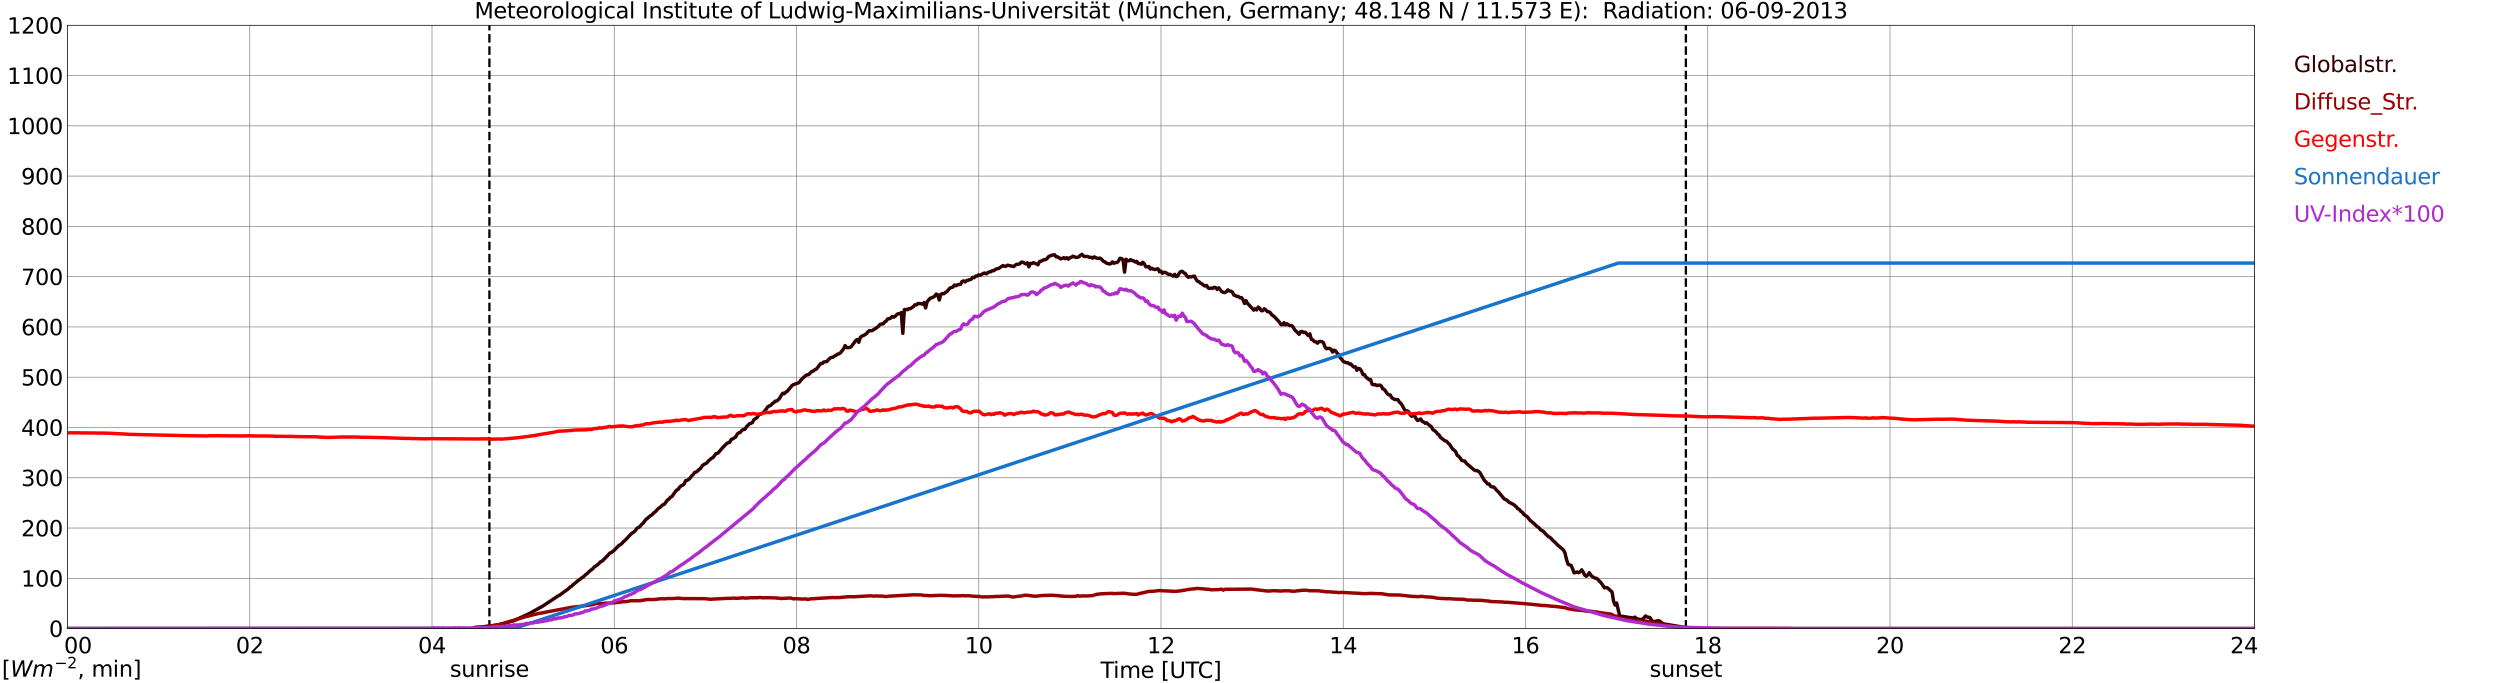 <?xml version="1.0" encoding="utf-8" standalone="no"?>
<!DOCTYPE svg PUBLIC "-//W3C//DTD SVG 1.1//EN"
  "http://www.w3.org/Graphics/SVG/1.1/DTD/svg11.dtd">
<svg xmlns:xlink="http://www.w3.org/1999/xlink" width="1085.4pt" height="296.64pt" viewBox="0 0 1085.4 296.64" xmlns="http://www.w3.org/2000/svg" version="1.1">
 <defs>
  <style type="text/css">*{stroke-linejoin: round; stroke-linecap: butt}</style>
 </defs>
 <g id="figure_1">
  <g id="patch_1">
   <path d="M 0 296.64 
L 1085.4 296.64 
L 1085.4 0 
L 0 0 
z
" style="fill: #ffffff"/>
  </g>
  <g id="axes_1">
   <g id="patch_2">
    <path d="M 29.306 272.909 
L 978.814 272.909 
L 978.814 10.976 
L 29.306 10.976 
z
" style="fill: #ffffff"/>
   </g>
   <g id="patch_3">
    <path d="M 978.814 272.909 
L 978.814 272.909 
L 978.814 10.976 
L 978.814 10.976 
z
" clip-path="url(#p35c5d88438)" style="fill: #d3d3d3; opacity: 0.25; stroke: #d3d3d3; stroke-linejoin: miter"/>
   </g>
   <g id="matplotlib.axis_1">
    <g id="xtick_1">
     <g id="line2d_1">
      <path d="M 29.306 272.909 
L 29.306 10.976 
" clip-path="url(#p35c5d88438)" style="fill: none; stroke: #808080; stroke-width: 0.3; stroke-linecap: square"/>
     </g>
     <g id="line2d_2"/>
     <g id="text_1">
      <!--    00 -->
      <g transform="translate(18.733 283.627) scale(0.095 -0.095)">
       <defs>
        <path id="DejaVuSans-20" transform="scale(0.016)"/>
        <path id="DejaVuSans-30" d="M 2034 4250 
Q 1547 4250 1301 3770 
Q 1056 3291 1056 2328 
Q 1056 1369 1301 889 
Q 1547 409 2034 409 
Q 2525 409 2770 889 
Q 3016 1369 3016 2328 
Q 3016 3291 2770 3770 
Q 2525 4250 2034 4250 
z
M 2034 4750 
Q 2819 4750 3233 4129 
Q 3647 3509 3647 2328 
Q 3647 1150 3233 529 
Q 2819 -91 2034 -91 
Q 1250 -91 836 529 
Q 422 1150 422 2328 
Q 422 3509 836 4129 
Q 1250 4750 2034 4750 
z
" transform="scale(0.016)"/>
       </defs>
       <use xlink:href="#DejaVuSans-20"/>
       <use xlink:href="#DejaVuSans-20" transform="translate(31.787 0)"/>
       <use xlink:href="#DejaVuSans-20" transform="translate(63.574 0)"/>
       <use xlink:href="#DejaVuSans-30" transform="translate(95.361 0)"/>
       <use xlink:href="#DejaVuSans-30" transform="translate(158.984 0)"/>
      </g>
     </g>
    </g>
    <g id="xtick_2">
     <g id="line2d_3">
      <path d="M 108.431 272.909 
L 108.431 10.976 
" clip-path="url(#p35c5d88438)" style="fill: none; stroke: #808080; stroke-width: 0.3; stroke-linecap: square"/>
     </g>
     <g id="line2d_4"/>
     <g id="text_2">
      <!-- 02 -->
      <g transform="translate(102.387 283.627) scale(0.095 -0.095)">
       <defs>
        <path id="DejaVuSans-32" d="M 1228 531 
L 3431 531 
L 3431 0 
L 469 0 
L 469 531 
Q 828 903 1448 1529 
Q 2069 2156 2228 2338 
Q 2531 2678 2651 2914 
Q 2772 3150 2772 3378 
Q 2772 3750 2511 3984 
Q 2250 4219 1831 4219 
Q 1534 4219 1204 4116 
Q 875 4013 500 3803 
L 500 4441 
Q 881 4594 1212 4672 
Q 1544 4750 1819 4750 
Q 2544 4750 2975 4387 
Q 3406 4025 3406 3419 
Q 3406 3131 3298 2873 
Q 3191 2616 2906 2266 
Q 2828 2175 2409 1742 
Q 1991 1309 1228 531 
z
" transform="scale(0.016)"/>
       </defs>
       <use xlink:href="#DejaVuSans-30"/>
       <use xlink:href="#DejaVuSans-32" transform="translate(63.623 0)"/>
      </g>
     </g>
    </g>
    <g id="xtick_3">
     <g id="line2d_5">
      <path d="M 187.557 272.909 
L 187.557 10.976 
" clip-path="url(#p35c5d88438)" style="fill: none; stroke: #808080; stroke-width: 0.3; stroke-linecap: square"/>
     </g>
     <g id="line2d_6"/>
     <g id="text_3">
      <!-- 04 -->
      <g transform="translate(181.513 283.627) scale(0.095 -0.095)">
       <defs>
        <path id="DejaVuSans-34" d="M 2419 4116 
L 825 1625 
L 2419 1625 
L 2419 4116 
z
M 2253 4666 
L 3047 4666 
L 3047 1625 
L 3713 1625 
L 3713 1100 
L 3047 1100 
L 3047 0 
L 2419 0 
L 2419 1100 
L 313 1100 
L 313 1709 
L 2253 4666 
z
" transform="scale(0.016)"/>
       </defs>
       <use xlink:href="#DejaVuSans-30"/>
       <use xlink:href="#DejaVuSans-34" transform="translate(63.623 0)"/>
      </g>
     </g>
    </g>
    <g id="xtick_4">
     <g id="line2d_7">
      <path d="M 266.683 272.909 
L 266.683 10.976 
" clip-path="url(#p35c5d88438)" style="fill: none; stroke: #808080; stroke-width: 0.3; stroke-linecap: square"/>
     </g>
     <g id="line2d_8"/>
     <g id="text_4">
      <!-- 06 -->
      <g transform="translate(260.638 283.627) scale(0.095 -0.095)">
       <defs>
        <path id="DejaVuSans-36" d="M 2113 2584 
Q 1688 2584 1439 2293 
Q 1191 2003 1191 1497 
Q 1191 994 1439 701 
Q 1688 409 2113 409 
Q 2538 409 2786 701 
Q 3034 994 3034 1497 
Q 3034 2003 2786 2293 
Q 2538 2584 2113 2584 
z
M 3366 4563 
L 3366 3988 
Q 3128 4100 2886 4159 
Q 2644 4219 2406 4219 
Q 1781 4219 1451 3797 
Q 1122 3375 1075 2522 
Q 1259 2794 1537 2939 
Q 1816 3084 2150 3084 
Q 2853 3084 3261 2657 
Q 3669 2231 3669 1497 
Q 3669 778 3244 343 
Q 2819 -91 2113 -91 
Q 1303 -91 875 529 
Q 447 1150 447 2328 
Q 447 3434 972 4092 
Q 1497 4750 2381 4750 
Q 2619 4750 2861 4703 
Q 3103 4656 3366 4563 
z
" transform="scale(0.016)"/>
       </defs>
       <use xlink:href="#DejaVuSans-30"/>
       <use xlink:href="#DejaVuSans-36" transform="translate(63.623 0)"/>
      </g>
     </g>
    </g>
    <g id="xtick_5">
     <g id="line2d_9">
      <path d="M 345.808 272.909 
L 345.808 10.976 
" clip-path="url(#p35c5d88438)" style="fill: none; stroke: #808080; stroke-width: 0.3; stroke-linecap: square"/>
     </g>
     <g id="line2d_10"/>
     <g id="text_5">
      <!-- 08 -->
      <g transform="translate(339.764 283.627) scale(0.095 -0.095)">
       <defs>
        <path id="DejaVuSans-38" d="M 2034 2216 
Q 1584 2216 1326 1975 
Q 1069 1734 1069 1313 
Q 1069 891 1326 650 
Q 1584 409 2034 409 
Q 2484 409 2743 651 
Q 3003 894 3003 1313 
Q 3003 1734 2745 1975 
Q 2488 2216 2034 2216 
z
M 1403 2484 
Q 997 2584 770 2862 
Q 544 3141 544 3541 
Q 544 4100 942 4425 
Q 1341 4750 2034 4750 
Q 2731 4750 3128 4425 
Q 3525 4100 3525 3541 
Q 3525 3141 3298 2862 
Q 3072 2584 2669 2484 
Q 3125 2378 3379 2068 
Q 3634 1759 3634 1313 
Q 3634 634 3220 271 
Q 2806 -91 2034 -91 
Q 1263 -91 848 271 
Q 434 634 434 1313 
Q 434 1759 690 2068 
Q 947 2378 1403 2484 
z
M 1172 3481 
Q 1172 3119 1398 2916 
Q 1625 2713 2034 2713 
Q 2441 2713 2670 2916 
Q 2900 3119 2900 3481 
Q 2900 3844 2670 4047 
Q 2441 4250 2034 4250 
Q 1625 4250 1398 4047 
Q 1172 3844 1172 3481 
z
" transform="scale(0.016)"/>
       </defs>
       <use xlink:href="#DejaVuSans-30"/>
       <use xlink:href="#DejaVuSans-38" transform="translate(63.623 0)"/>
      </g>
     </g>
    </g>
    <g id="xtick_6">
     <g id="line2d_11">
      <path d="M 424.934 272.909 
L 424.934 10.976 
" clip-path="url(#p35c5d88438)" style="fill: none; stroke: #808080; stroke-width: 0.3; stroke-linecap: square"/>
     </g>
     <g id="line2d_12"/>
     <g id="text_6">
      <!-- 10 -->
      <g transform="translate(418.89 283.627) scale(0.095 -0.095)">
       <defs>
        <path id="DejaVuSans-31" d="M 794 531 
L 1825 531 
L 1825 4091 
L 703 3866 
L 703 4441 
L 1819 4666 
L 2450 4666 
L 2450 531 
L 3481 531 
L 3481 0 
L 794 0 
L 794 531 
z
" transform="scale(0.016)"/>
       </defs>
       <use xlink:href="#DejaVuSans-31"/>
       <use xlink:href="#DejaVuSans-30" transform="translate(63.623 0)"/>
      </g>
     </g>
    </g>
    <g id="xtick_7">
     <g id="line2d_13">
      <path d="M 504.06 272.909 
L 504.06 10.976 
" clip-path="url(#p35c5d88438)" style="fill: none; stroke: #808080; stroke-width: 0.3; stroke-linecap: square"/>
     </g>
     <g id="line2d_14"/>
     <g id="text_7">
      <!-- 12 -->
      <g transform="translate(498.015 283.627) scale(0.095 -0.095)">
       <use xlink:href="#DejaVuSans-31"/>
       <use xlink:href="#DejaVuSans-32" transform="translate(63.623 0)"/>
      </g>
     </g>
    </g>
    <g id="xtick_8">
     <g id="line2d_15">
      <path d="M 583.185 272.909 
L 583.185 10.976 
" clip-path="url(#p35c5d88438)" style="fill: none; stroke: #808080; stroke-width: 0.3; stroke-linecap: square"/>
     </g>
     <g id="line2d_16"/>
     <g id="text_8">
      <!-- 14 -->
      <g transform="translate(577.141 283.627) scale(0.095 -0.095)">
       <use xlink:href="#DejaVuSans-31"/>
       <use xlink:href="#DejaVuSans-34" transform="translate(63.623 0)"/>
      </g>
     </g>
    </g>
    <g id="xtick_9">
     <g id="line2d_17">
      <path d="M 662.311 272.909 
L 662.311 10.976 
" clip-path="url(#p35c5d88438)" style="fill: none; stroke: #808080; stroke-width: 0.3; stroke-linecap: square"/>
     </g>
     <g id="line2d_18"/>
     <g id="text_9">
      <!-- 16 -->
      <g transform="translate(656.267 283.627) scale(0.095 -0.095)">
       <use xlink:href="#DejaVuSans-31"/>
       <use xlink:href="#DejaVuSans-36" transform="translate(63.623 0)"/>
      </g>
     </g>
    </g>
    <g id="xtick_10">
     <g id="line2d_19">
      <path d="M 741.437 272.909 
L 741.437 10.976 
" clip-path="url(#p35c5d88438)" style="fill: none; stroke: #808080; stroke-width: 0.3; stroke-linecap: square"/>
     </g>
     <g id="line2d_20"/>
     <g id="text_10">
      <!-- 18 -->
      <g transform="translate(735.392 283.627) scale(0.095 -0.095)">
       <use xlink:href="#DejaVuSans-31"/>
       <use xlink:href="#DejaVuSans-38" transform="translate(63.623 0)"/>
      </g>
     </g>
    </g>
    <g id="xtick_11">
     <g id="line2d_21">
      <path d="M 820.562 272.909 
L 820.562 10.976 
" clip-path="url(#p35c5d88438)" style="fill: none; stroke: #808080; stroke-width: 0.3; stroke-linecap: square"/>
     </g>
     <g id="line2d_22"/>
     <g id="text_11">
      <!-- 20 -->
      <g transform="translate(814.518 283.627) scale(0.095 -0.095)">
       <use xlink:href="#DejaVuSans-32"/>
       <use xlink:href="#DejaVuSans-30" transform="translate(63.623 0)"/>
      </g>
     </g>
    </g>
    <g id="xtick_12">
     <g id="line2d_23">
      <path d="M 899.688 272.909 
L 899.688 10.976 
" clip-path="url(#p35c5d88438)" style="fill: none; stroke: #808080; stroke-width: 0.3; stroke-linecap: square"/>
     </g>
     <g id="line2d_24"/>
     <g id="text_12">
      <!-- 22 -->
      <g transform="translate(893.644 283.627) scale(0.095 -0.095)">
       <use xlink:href="#DejaVuSans-32"/>
       <use xlink:href="#DejaVuSans-32" transform="translate(63.623 0)"/>
      </g>
     </g>
    </g>
    <g id="xtick_13">
     <g id="line2d_25">
      <path d="M 978.814 272.909 
L 978.814 10.976 
" clip-path="url(#p35c5d88438)" style="fill: none; stroke: #808080; stroke-width: 0.3; stroke-linecap: square"/>
     </g>
     <g id="line2d_26"/>
     <g id="text_13">
      <!-- 24    -->
      <g transform="translate(968.241 283.627) scale(0.095 -0.095)">
       <use xlink:href="#DejaVuSans-32"/>
       <use xlink:href="#DejaVuSans-34" transform="translate(63.623 0)"/>
       <use xlink:href="#DejaVuSans-20" transform="translate(127.246 0)"/>
       <use xlink:href="#DejaVuSans-20" transform="translate(159.033 0)"/>
       <use xlink:href="#DejaVuSans-20" transform="translate(190.82 0)"/>
      </g>
     </g>
    </g>
    <g id="text_14">
     <!-- Time [UTC] -->
     <g transform="translate(477.806 294.322) scale(0.095 -0.095)">
      <defs>
       <path id="DejaVuSans-54" d="M -19 4666 
L 3928 4666 
L 3928 4134 
L 2272 4134 
L 2272 0 
L 1638 0 
L 1638 4134 
L -19 4134 
L -19 4666 
z
" transform="scale(0.016)"/>
       <path id="DejaVuSans-69" d="M 603 3500 
L 1178 3500 
L 1178 0 
L 603 0 
L 603 3500 
z
M 603 4863 
L 1178 4863 
L 1178 4134 
L 603 4134 
L 603 4863 
z
" transform="scale(0.016)"/>
       <path id="DejaVuSans-6d" d="M 3328 2828 
Q 3544 3216 3844 3400 
Q 4144 3584 4550 3584 
Q 5097 3584 5394 3201 
Q 5691 2819 5691 2113 
L 5691 0 
L 5113 0 
L 5113 2094 
Q 5113 2597 4934 2840 
Q 4756 3084 4391 3084 
Q 3944 3084 3684 2787 
Q 3425 2491 3425 1978 
L 3425 0 
L 2847 0 
L 2847 2094 
Q 2847 2600 2669 2842 
Q 2491 3084 2119 3084 
Q 1678 3084 1418 2786 
Q 1159 2488 1159 1978 
L 1159 0 
L 581 0 
L 581 3500 
L 1159 3500 
L 1159 2956 
Q 1356 3278 1631 3431 
Q 1906 3584 2284 3584 
Q 2666 3584 2933 3390 
Q 3200 3197 3328 2828 
z
" transform="scale(0.016)"/>
       <path id="DejaVuSans-65" d="M 3597 1894 
L 3597 1613 
L 953 1613 
Q 991 1019 1311 708 
Q 1631 397 2203 397 
Q 2534 397 2845 478 
Q 3156 559 3463 722 
L 3463 178 
Q 3153 47 2828 -22 
Q 2503 -91 2169 -91 
Q 1331 -91 842 396 
Q 353 884 353 1716 
Q 353 2575 817 3079 
Q 1281 3584 2069 3584 
Q 2775 3584 3186 3129 
Q 3597 2675 3597 1894 
z
M 3022 2063 
Q 3016 2534 2758 2815 
Q 2500 3097 2075 3097 
Q 1594 3097 1305 2825 
Q 1016 2553 972 2059 
L 3022 2063 
z
" transform="scale(0.016)"/>
       <path id="DejaVuSans-5b" d="M 550 4863 
L 1875 4863 
L 1875 4416 
L 1125 4416 
L 1125 -397 
L 1875 -397 
L 1875 -844 
L 550 -844 
L 550 4863 
z
" transform="scale(0.016)"/>
       <path id="DejaVuSans-55" d="M 556 4666 
L 1191 4666 
L 1191 1831 
Q 1191 1081 1462 751 
Q 1734 422 2344 422 
Q 2950 422 3222 751 
Q 3494 1081 3494 1831 
L 3494 4666 
L 4128 4666 
L 4128 1753 
Q 4128 841 3676 375 
Q 3225 -91 2344 -91 
Q 1459 -91 1007 375 
Q 556 841 556 1753 
L 556 4666 
z
" transform="scale(0.016)"/>
       <path id="DejaVuSans-43" d="M 4122 4306 
L 4122 3641 
Q 3803 3938 3442 4084 
Q 3081 4231 2675 4231 
Q 1875 4231 1450 3742 
Q 1025 3253 1025 2328 
Q 1025 1406 1450 917 
Q 1875 428 2675 428 
Q 3081 428 3442 575 
Q 3803 722 4122 1019 
L 4122 359 
Q 3791 134 3420 21 
Q 3050 -91 2638 -91 
Q 1578 -91 968 557 
Q 359 1206 359 2328 
Q 359 3453 968 4101 
Q 1578 4750 2638 4750 
Q 3056 4750 3426 4639 
Q 3797 4528 4122 4306 
z
" transform="scale(0.016)"/>
       <path id="DejaVuSans-5d" d="M 1947 4863 
L 1947 -844 
L 622 -844 
L 622 -397 
L 1369 -397 
L 1369 4416 
L 622 4416 
L 622 4863 
L 1947 4863 
z
" transform="scale(0.016)"/>
      </defs>
      <use xlink:href="#DejaVuSans-54"/>
      <use xlink:href="#DejaVuSans-69" transform="translate(57.959 0)"/>
      <use xlink:href="#DejaVuSans-6d" transform="translate(85.742 0)"/>
      <use xlink:href="#DejaVuSans-65" transform="translate(183.154 0)"/>
      <use xlink:href="#DejaVuSans-20" transform="translate(244.678 0)"/>
      <use xlink:href="#DejaVuSans-5b" transform="translate(276.465 0)"/>
      <use xlink:href="#DejaVuSans-55" transform="translate(315.479 0)"/>
      <use xlink:href="#DejaVuSans-54" transform="translate(388.672 0)"/>
      <use xlink:href="#DejaVuSans-43" transform="translate(443.881 0)"/>
      <use xlink:href="#DejaVuSans-5d" transform="translate(513.705 0)"/>
     </g>
    </g>
   </g>
   <g id="matplotlib.axis_2">
    <g id="ytick_1">
     <g id="line2d_27">
      <path d="M 29.306 272.909 
L 978.814 272.909 
" clip-path="url(#p35c5d88438)" style="fill: none; stroke: #808080; stroke-width: 0.3; stroke-linecap: square"/>
     </g>
     <g id="line2d_28"/>
     <g id="text_15">
      <!-- 0 -->
      <g transform="translate(21.261 276.518) scale(0.095 -0.095)">
       <use xlink:href="#DejaVuSans-30"/>
      </g>
     </g>
    </g>
    <g id="ytick_2">
     <g id="line2d_29">
      <path d="M 29.306 251.081 
L 978.814 251.081 
" clip-path="url(#p35c5d88438)" style="fill: none; stroke: #808080; stroke-width: 0.3; stroke-linecap: square"/>
     </g>
     <g id="line2d_30"/>
     <g id="text_16">
      <!-- 100 -->
      <g transform="translate(9.173 254.69) scale(0.095 -0.095)">
       <use xlink:href="#DejaVuSans-31"/>
       <use xlink:href="#DejaVuSans-30" transform="translate(63.623 0)"/>
       <use xlink:href="#DejaVuSans-30" transform="translate(127.246 0)"/>
      </g>
     </g>
    </g>
    <g id="ytick_3">
     <g id="line2d_31">
      <path d="M 29.306 229.253 
L 978.814 229.253 
" clip-path="url(#p35c5d88438)" style="fill: none; stroke: #808080; stroke-width: 0.3; stroke-linecap: square"/>
     </g>
     <g id="line2d_32"/>
     <g id="text_17">
      <!-- 200 -->
      <g transform="translate(9.173 232.863) scale(0.095 -0.095)">
       <use xlink:href="#DejaVuSans-32"/>
       <use xlink:href="#DejaVuSans-30" transform="translate(63.623 0)"/>
       <use xlink:href="#DejaVuSans-30" transform="translate(127.246 0)"/>
      </g>
     </g>
    </g>
    <g id="ytick_4">
     <g id="line2d_33">
      <path d="M 29.306 207.426 
L 978.814 207.426 
" clip-path="url(#p35c5d88438)" style="fill: none; stroke: #808080; stroke-width: 0.3; stroke-linecap: square"/>
     </g>
     <g id="line2d_34"/>
     <g id="text_18">
      <!-- 300 -->
      <g transform="translate(9.173 211.035) scale(0.095 -0.095)">
       <defs>
        <path id="DejaVuSans-33" d="M 2597 2516 
Q 3050 2419 3304 2112 
Q 3559 1806 3559 1356 
Q 3559 666 3084 287 
Q 2609 -91 1734 -91 
Q 1441 -91 1130 -33 
Q 819 25 488 141 
L 488 750 
Q 750 597 1062 519 
Q 1375 441 1716 441 
Q 2309 441 2620 675 
Q 2931 909 2931 1356 
Q 2931 1769 2642 2001 
Q 2353 2234 1838 2234 
L 1294 2234 
L 1294 2753 
L 1863 2753 
Q 2328 2753 2575 2939 
Q 2822 3125 2822 3475 
Q 2822 3834 2567 4026 
Q 2313 4219 1838 4219 
Q 1578 4219 1281 4162 
Q 984 4106 628 3988 
L 628 4550 
Q 988 4650 1302 4700 
Q 1616 4750 1894 4750 
Q 2613 4750 3031 4423 
Q 3450 4097 3450 3541 
Q 3450 3153 3228 2886 
Q 3006 2619 2597 2516 
z
" transform="scale(0.016)"/>
       </defs>
       <use xlink:href="#DejaVuSans-33"/>
       <use xlink:href="#DejaVuSans-30" transform="translate(63.623 0)"/>
       <use xlink:href="#DejaVuSans-30" transform="translate(127.246 0)"/>
      </g>
     </g>
    </g>
    <g id="ytick_5">
     <g id="line2d_35">
      <path d="M 29.306 185.598 
L 978.814 185.598 
" clip-path="url(#p35c5d88438)" style="fill: none; stroke: #808080; stroke-width: 0.3; stroke-linecap: square"/>
     </g>
     <g id="line2d_36"/>
     <g id="text_19">
      <!-- 400 -->
      <g transform="translate(9.173 189.207) scale(0.095 -0.095)">
       <use xlink:href="#DejaVuSans-34"/>
       <use xlink:href="#DejaVuSans-30" transform="translate(63.623 0)"/>
       <use xlink:href="#DejaVuSans-30" transform="translate(127.246 0)"/>
      </g>
     </g>
    </g>
    <g id="ytick_6">
     <g id="line2d_37">
      <path d="M 29.306 163.77 
L 978.814 163.77 
" clip-path="url(#p35c5d88438)" style="fill: none; stroke: #808080; stroke-width: 0.3; stroke-linecap: square"/>
     </g>
     <g id="line2d_38"/>
     <g id="text_20">
      <!-- 500 -->
      <g transform="translate(9.173 167.379) scale(0.095 -0.095)">
       <defs>
        <path id="DejaVuSans-35" d="M 691 4666 
L 3169 4666 
L 3169 4134 
L 1269 4134 
L 1269 2991 
Q 1406 3038 1543 3061 
Q 1681 3084 1819 3084 
Q 2600 3084 3056 2656 
Q 3513 2228 3513 1497 
Q 3513 744 3044 326 
Q 2575 -91 1722 -91 
Q 1428 -91 1123 -41 
Q 819 9 494 109 
L 494 744 
Q 775 591 1075 516 
Q 1375 441 1709 441 
Q 2250 441 2565 725 
Q 2881 1009 2881 1497 
Q 2881 1984 2565 2268 
Q 2250 2553 1709 2553 
Q 1456 2553 1204 2497 
Q 953 2441 691 2322 
L 691 4666 
z
" transform="scale(0.016)"/>
       </defs>
       <use xlink:href="#DejaVuSans-35"/>
       <use xlink:href="#DejaVuSans-30" transform="translate(63.623 0)"/>
       <use xlink:href="#DejaVuSans-30" transform="translate(127.246 0)"/>
      </g>
     </g>
    </g>
    <g id="ytick_7">
     <g id="line2d_39">
      <path d="M 29.306 141.942 
L 978.814 141.942 
" clip-path="url(#p35c5d88438)" style="fill: none; stroke: #808080; stroke-width: 0.3; stroke-linecap: square"/>
     </g>
     <g id="line2d_40"/>
     <g id="text_21">
      <!-- 600 -->
      <g transform="translate(9.173 145.551) scale(0.095 -0.095)">
       <use xlink:href="#DejaVuSans-36"/>
       <use xlink:href="#DejaVuSans-30" transform="translate(63.623 0)"/>
       <use xlink:href="#DejaVuSans-30" transform="translate(127.246 0)"/>
      </g>
     </g>
    </g>
    <g id="ytick_8">
     <g id="line2d_41">
      <path d="M 29.306 120.114 
L 978.814 120.114 
" clip-path="url(#p35c5d88438)" style="fill: none; stroke: #808080; stroke-width: 0.3; stroke-linecap: square"/>
     </g>
     <g id="line2d_42"/>
     <g id="text_22">
      <!-- 700 -->
      <g transform="translate(9.173 123.724) scale(0.095 -0.095)">
       <defs>
        <path id="DejaVuSans-37" d="M 525 4666 
L 3525 4666 
L 3525 4397 
L 1831 0 
L 1172 0 
L 2766 4134 
L 525 4134 
L 525 4666 
z
" transform="scale(0.016)"/>
       </defs>
       <use xlink:href="#DejaVuSans-37"/>
       <use xlink:href="#DejaVuSans-30" transform="translate(63.623 0)"/>
       <use xlink:href="#DejaVuSans-30" transform="translate(127.246 0)"/>
      </g>
     </g>
    </g>
    <g id="ytick_9">
     <g id="line2d_43">
      <path d="M 29.306 98.287 
L 978.814 98.287 
" clip-path="url(#p35c5d88438)" style="fill: none; stroke: #808080; stroke-width: 0.3; stroke-linecap: square"/>
     </g>
     <g id="line2d_44"/>
     <g id="text_23">
      <!-- 800 -->
      <g transform="translate(9.173 101.896) scale(0.095 -0.095)">
       <use xlink:href="#DejaVuSans-38"/>
       <use xlink:href="#DejaVuSans-30" transform="translate(63.623 0)"/>
       <use xlink:href="#DejaVuSans-30" transform="translate(127.246 0)"/>
      </g>
     </g>
    </g>
    <g id="ytick_10">
     <g id="line2d_45">
      <path d="M 29.306 76.459 
L 978.814 76.459 
" clip-path="url(#p35c5d88438)" style="fill: none; stroke: #808080; stroke-width: 0.3; stroke-linecap: square"/>
     </g>
     <g id="line2d_46"/>
     <g id="text_24">
      <!-- 900 -->
      <g transform="translate(9.173 80.068) scale(0.095 -0.095)">
       <defs>
        <path id="DejaVuSans-39" d="M 703 97 
L 703 672 
Q 941 559 1184 500 
Q 1428 441 1663 441 
Q 2288 441 2617 861 
Q 2947 1281 2994 2138 
Q 2813 1869 2534 1725 
Q 2256 1581 1919 1581 
Q 1219 1581 811 2004 
Q 403 2428 403 3163 
Q 403 3881 828 4315 
Q 1253 4750 1959 4750 
Q 2769 4750 3195 4129 
Q 3622 3509 3622 2328 
Q 3622 1225 3098 567 
Q 2575 -91 1691 -91 
Q 1453 -91 1209 -44 
Q 966 3 703 97 
z
M 1959 2075 
Q 2384 2075 2632 2365 
Q 2881 2656 2881 3163 
Q 2881 3666 2632 3958 
Q 2384 4250 1959 4250 
Q 1534 4250 1286 3958 
Q 1038 3666 1038 3163 
Q 1038 2656 1286 2365 
Q 1534 2075 1959 2075 
z
" transform="scale(0.016)"/>
       </defs>
       <use xlink:href="#DejaVuSans-39"/>
       <use xlink:href="#DejaVuSans-30" transform="translate(63.623 0)"/>
       <use xlink:href="#DejaVuSans-30" transform="translate(127.246 0)"/>
      </g>
     </g>
    </g>
    <g id="ytick_11">
     <g id="line2d_47">
      <path d="M 29.306 54.631 
L 978.814 54.631 
" clip-path="url(#p35c5d88438)" style="fill: none; stroke: #808080; stroke-width: 0.3; stroke-linecap: square"/>
     </g>
     <g id="line2d_48"/>
     <g id="text_25">
      <!-- 1000 -->
      <g transform="translate(3.128 58.24) scale(0.095 -0.095)">
       <use xlink:href="#DejaVuSans-31"/>
       <use xlink:href="#DejaVuSans-30" transform="translate(63.623 0)"/>
       <use xlink:href="#DejaVuSans-30" transform="translate(127.246 0)"/>
       <use xlink:href="#DejaVuSans-30" transform="translate(190.869 0)"/>
      </g>
     </g>
    </g>
    <g id="ytick_12">
     <g id="line2d_49">
      <path d="M 29.306 32.803 
L 978.814 32.803 
" clip-path="url(#p35c5d88438)" style="fill: none; stroke: #808080; stroke-width: 0.3; stroke-linecap: square"/>
     </g>
     <g id="line2d_50"/>
     <g id="text_26">
      <!-- 1100 -->
      <g transform="translate(3.128 36.413) scale(0.095 -0.095)">
       <use xlink:href="#DejaVuSans-31"/>
       <use xlink:href="#DejaVuSans-31" transform="translate(63.623 0)"/>
       <use xlink:href="#DejaVuSans-30" transform="translate(127.246 0)"/>
       <use xlink:href="#DejaVuSans-30" transform="translate(190.869 0)"/>
      </g>
     </g>
    </g>
    <g id="ytick_13">
     <g id="line2d_51">
      <path d="M 29.306 10.976 
L 978.814 10.976 
" clip-path="url(#p35c5d88438)" style="fill: none; stroke: #808080; stroke-width: 0.3; stroke-linecap: square"/>
     </g>
     <g id="line2d_52"/>
     <g id="text_27">
      <!-- 1200 -->
      <g transform="translate(3.128 14.585) scale(0.095 -0.095)">
       <use xlink:href="#DejaVuSans-31"/>
       <use xlink:href="#DejaVuSans-32" transform="translate(63.623 0)"/>
       <use xlink:href="#DejaVuSans-30" transform="translate(127.246 0)"/>
       <use xlink:href="#DejaVuSans-30" transform="translate(190.869 0)"/>
      </g>
     </g>
    </g>
   </g>
   <g id="line2d_53">
    <path d="M 212.482 272.909 
L 212.482 10.976 
" clip-path="url(#p35c5d88438)" style="fill: none; stroke-dasharray: 3.7,1.6; stroke-dashoffset: 0; stroke: #000000"/>
   </g>
   <g id="line2d_54">
    <path d="M 731.942 272.909 
L 731.942 10.976 
" clip-path="url(#p35c5d88438)" style="fill: none; stroke-dasharray: 3.7,1.6; stroke-dashoffset: 0; stroke: #000000"/>
   </g>
   <g id="line2d_55">
    <path d="M 29.306 272.909 
L 205.36 272.909 
L 206.02 272.501 
L 207.339 272.352 
L 213.932 271.702 
L 218.548 270.783 
L 223.164 269.451 
L 229.757 266.4 
L 235.692 263.113 
L 242.286 258.729 
L 242.945 258.404 
L 246.901 255.53 
L 247.561 254.82 
L 248.22 254.495 
L 248.88 253.783 
L 250.198 252.746 
L 250.858 252.155 
L 251.517 251.74 
L 252.176 251.177 
L 253.495 250.23 
L 254.155 249.577 
L 254.814 249.103 
L 256.133 247.831 
L 257.451 246.853 
L 258.111 245.993 
L 258.77 245.698 
L 259.43 245.225 
L 260.748 243.891 
L 261.408 243.625 
L 264.045 240.988 
L 264.705 240.158 
L 265.364 239.892 
L 266.683 238.886 
L 268.661 236.843 
L 269.32 236.487 
L 269.98 235.983 
L 270.639 235.184 
L 271.298 234.68 
L 273.936 231.866 
L 274.595 231.333 
L 275.255 230.949 
L 275.914 230.238 
L 276.573 229.349 
L 277.233 229.024 
L 277.892 228.548 
L 278.552 227.66 
L 279.211 227.158 
L 279.87 226.21 
L 280.53 225.468 
L 282.508 223.84 
L 283.167 223.397 
L 283.827 222.685 
L 284.486 222.212 
L 285.805 220.791 
L 286.464 220.345 
L 287.783 219.16 
L 288.442 218.924 
L 289.761 217.117 
L 290.42 216.674 
L 291.08 215.903 
L 291.739 215.517 
L 293.717 212.793 
L 294.377 212.527 
L 295.036 211.549 
L 295.696 210.927 
L 296.355 210.719 
L 297.014 210.097 
L 297.674 208.676 
L 298.333 208.558 
L 298.992 208.144 
L 299.652 207.522 
L 300.311 206.603 
L 300.971 205.981 
L 301.63 205.092 
L 302.289 204.944 
L 304.267 203.197 
L 304.927 202.161 
L 305.586 201.687 
L 306.905 200.975 
L 307.564 200.146 
L 308.883 198.963 
L 309.543 198.694 
L 310.861 196.948 
L 311.521 196.83 
L 312.18 196.208 
L 313.499 194.608 
L 315.477 192.594 
L 316.136 192.209 
L 316.796 192.033 
L 317.455 190.788 
L 318.114 190.55 
L 319.433 189.662 
L 320.093 188.477 
L 320.752 187.914 
L 321.411 187.678 
L 322.071 186.879 
L 322.73 186.493 
L 323.39 186.403 
L 324.049 185.369 
L 325.368 183.976 
L 326.027 183.797 
L 326.686 183.413 
L 327.346 182.169 
L 328.665 181.311 
L 329.324 180.243 
L 329.983 179.77 
L 330.643 179.593 
L 331.302 179.207 
L 331.961 178.526 
L 333.28 176.69 
L 333.94 176.275 
L 334.599 176.039 
L 335.258 175.269 
L 335.918 174.824 
L 336.577 174.173 
L 337.236 174.084 
L 337.896 173.551 
L 338.555 172.811 
L 339.215 171.595 
L 339.874 170.707 
L 340.533 170.914 
L 341.193 170.233 
L 341.852 169.818 
L 343.83 167.42 
L 344.49 166.976 
L 346.468 166.324 
L 347.127 165.85 
L 347.787 164.903 
L 349.105 163.687 
L 349.765 163.096 
L 350.424 162.711 
L 351.083 162.622 
L 352.402 161.319 
L 353.062 161.081 
L 353.721 160.548 
L 354.38 160.312 
L 356.359 157.794 
L 357.018 157.794 
L 357.677 157.143 
L 358.996 156.964 
L 359.655 156.165 
L 360.315 155.543 
L 360.974 155.187 
L 361.634 155.1 
L 362.293 154.596 
L 362.952 154.271 
L 363.612 153.766 
L 364.271 153.618 
L 364.93 153.144 
L 366.249 151.457 
L 366.909 150.034 
L 367.568 150.922 
L 368.227 150.953 
L 368.887 150.863 
L 369.546 150.538 
L 371.524 147.873 
L 372.184 147.399 
L 372.843 148.613 
L 373.502 146.539 
L 374.162 145.917 
L 374.821 145.71 
L 376.14 144.911 
L 376.799 144.081 
L 377.459 143.549 
L 378.118 143.608 
L 378.777 143.49 
L 379.437 142.986 
L 380.096 142.66 
L 381.415 141.652 
L 382.074 140.853 
L 382.734 140.676 
L 383.393 140.617 
L 384.053 139.788 
L 384.712 139.432 
L 385.371 138.454 
L 386.031 138.395 
L 386.69 138.098 
L 387.349 137.389 
L 388.009 137.684 
L 388.668 137.328 
L 389.328 136.588 
L 389.987 136.173 
L 390.646 136.204 
L 391.306 135.73 
L 391.965 144.703 
L 392.624 134.427 
L 393.284 134.337 
L 393.943 134.455 
L 394.603 134.012 
L 395.262 134.012 
L 396.581 133.093 
L 397.24 132.323 
L 397.899 132.384 
L 398.559 131.762 
L 399.878 131.849 
L 400.537 132.056 
L 401.196 131.375 
L 401.856 133.687 
L 402.515 131.02 
L 403.834 129.481 
L 404.493 129.302 
L 405.153 129.007 
L 405.812 128.562 
L 406.471 127.673 
L 407.131 127.999 
L 407.79 130.251 
L 408.45 127.822 
L 409.109 127.466 
L 409.768 127.525 
L 410.428 126.992 
L 411.087 126.637 
L 412.406 125.067 
L 413.725 124.624 
L 414.384 123.736 
L 415.043 124.03 
L 415.703 123.646 
L 417.022 123.467 
L 417.681 122.225 
L 418.34 121.957 
L 419 122.43 
L 419.659 121.839 
L 421.637 121.247 
L 422.297 120.418 
L 422.956 120.536 
L 423.615 119.885 
L 424.275 119.824 
L 424.934 119.322 
L 425.593 119.529 
L 426.912 118.7 
L 427.572 118.552 
L 428.231 118.907 
L 428.89 118.344 
L 429.55 118.047 
L 430.209 117.96 
L 430.869 117.486 
L 431.528 117.515 
L 432.187 116.893 
L 433.506 116.567 
L 435.484 115.293 
L 436.144 115.649 
L 436.803 115.561 
L 437.462 115.146 
L 439.44 115.561 
L 440.1 115.738 
L 440.759 115.146 
L 441.419 114.732 
L 442.078 114.76 
L 442.737 114.524 
L 443.397 113.843 
L 444.056 113.843 
L 445.375 114.583 
L 446.034 114.079 
L 446.694 115.828 
L 447.353 114.376 
L 448.012 114.435 
L 448.672 114.02 
L 449.991 114.612 
L 450.65 114.967 
L 451.309 113.547 
L 451.969 113.398 
L 453.287 112.748 
L 453.947 112.748 
L 454.606 112.243 
L 455.266 111.414 
L 456.584 110.822 
L 457.903 110.615 
L 458.563 111.532 
L 459.222 111.503 
L 460.541 112.392 
L 461.2 112.213 
L 461.859 111.859 
L 462.519 112.302 
L 463.178 111.888 
L 463.838 112.51 
L 464.497 111.859 
L 465.156 111.711 
L 465.816 111.237 
L 467.134 111.77 
L 467.794 111.68 
L 468.453 111.473 
L 469.113 110.822 
L 469.772 110.436 
L 470.431 111.207 
L 471.091 111.383 
L 471.75 111.296 
L 472.409 111.444 
L 473.069 111.739 
L 473.728 111.711 
L 474.388 112.067 
L 475.047 111.532 
L 476.366 112.184 
L 477.685 112.095 
L 478.344 112.628 
L 479.003 113.398 
L 479.663 113.695 
L 480.322 114.228 
L 481.641 114.612 
L 482.3 114.465 
L 482.96 113.695 
L 483.619 114.317 
L 484.278 113.961 
L 484.938 113.99 
L 485.597 113.339 
L 486.256 112.154 
L 486.916 112.243 
L 487.575 112.776 
L 488.235 118.137 
L 488.894 112.569 
L 489.553 113.191 
L 490.213 113.221 
L 490.872 112.717 
L 491.532 113.132 
L 492.191 113.28 
L 492.85 113.754 
L 493.51 113.488 
L 494.169 114.465 
L 494.828 114.376 
L 495.488 114.732 
L 496.147 113.872 
L 496.807 114.553 
L 497.466 115.828 
L 498.125 115.915 
L 498.785 115.679 
L 499.444 116.803 
L 500.103 116.45 
L 500.763 116.893 
L 501.422 117.011 
L 502.741 116.685 
L 503.4 117.988 
L 504.06 117.722 
L 504.719 118.641 
L 505.379 118.196 
L 506.038 118.344 
L 507.357 119.143 
L 508.016 119.084 
L 509.335 119.914 
L 509.994 119.115 
L 510.654 120.093 
L 511.313 119.796 
L 511.972 118.611 
L 512.632 117.901 
L 513.291 117.812 
L 513.95 118.434 
L 514.61 118.728 
L 515.269 119.796 
L 515.929 120.387 
L 516.588 120.152 
L 517.247 120.211 
L 517.907 119.973 
L 518.566 119.885 
L 519.226 121.158 
L 519.885 122.105 
L 520.544 122.313 
L 521.204 122.935 
L 521.863 123.231 
L 522.522 123.823 
L 523.182 124.179 
L 523.841 123.913 
L 524.501 124.978 
L 525.16 125.244 
L 525.819 125.039 
L 526.479 125.216 
L 527.138 124.742 
L 527.797 124.89 
L 528.457 125.63 
L 529.116 124.949 
L 530.435 126.608 
L 531.094 126.903 
L 531.754 127.023 
L 532.413 126.667 
L 533.073 125.866 
L 533.732 126.342 
L 534.391 126.429 
L 535.051 126.785 
L 535.71 128.119 
L 536.369 128.326 
L 537.029 128.68 
L 537.688 128.769 
L 538.348 129.273 
L 539.007 129.214 
L 539.666 130.131 
L 540.326 131.762 
L 540.985 130.546 
L 541.644 131.821 
L 542.304 132.384 
L 542.963 133.183 
L 543.623 133.805 
L 544.282 134.634 
L 544.941 134.071 
L 545.601 134.575 
L 546.26 133.331 
L 546.919 133.833 
L 547.579 134.87 
L 548.238 134.87 
L 548.898 134.071 
L 549.557 134.545 
L 550.216 135.285 
L 550.876 135.344 
L 551.535 135.789 
L 552.195 136.708 
L 552.854 137.151 
L 553.513 137.743 
L 555.491 139.875 
L 556.151 140.912 
L 556.81 141.001 
L 557.47 140.113 
L 558.129 141.06 
L 558.788 140.556 
L 559.448 141.119 
L 560.107 141.357 
L 560.766 141.327 
L 561.426 141.979 
L 562.085 143.193 
L 564.063 145.118 
L 564.723 143.992 
L 565.382 143.933 
L 566.042 144.407 
L 566.701 144.23 
L 568.02 145.71 
L 568.679 144.941 
L 569.338 147.31 
L 569.998 147.576 
L 570.657 148.316 
L 571.317 148.377 
L 571.976 148.997 
L 572.635 148.316 
L 573.295 148.229 
L 573.954 148.347 
L 574.613 148.82 
L 575.273 150.686 
L 575.932 151.426 
L 576.592 151.25 
L 577.251 151.25 
L 577.91 151.693 
L 578.57 152.847 
L 579.229 152.048 
L 579.889 152.345 
L 580.548 153.441 
L 581.207 153.884 
L 581.867 155.336 
L 582.526 156.017 
L 583.185 156.905 
L 584.504 157.499 
L 585.164 157.438 
L 585.823 158.031 
L 586.482 158.001 
L 587.142 158.83 
L 587.801 159.363 
L 588.46 159.245 
L 589.12 160.756 
L 589.779 159.957 
L 590.439 160.164 
L 591.098 161.052 
L 591.757 162.622 
L 592.417 162.652 
L 593.076 163.777 
L 593.736 164.222 
L 594.395 164.844 
L 595.054 164.783 
L 595.714 166.798 
L 596.373 167.094 
L 597.032 166.946 
L 597.692 167.361 
L 599.011 167.153 
L 599.67 167.509 
L 600.329 168.812 
L 600.989 169.048 
L 602.307 170.914 
L 602.967 171.418 
L 603.626 171.508 
L 604.286 172.75 
L 605.604 173.462 
L 606.923 173.492 
L 607.582 174.647 
L 608.242 175.179 
L 608.901 176.186 
L 609.561 177.489 
L 610.22 178.526 
L 610.879 178.349 
L 611.539 178.705 
L 612.198 180.067 
L 612.858 180.689 
L 613.517 180.422 
L 614.176 180.63 
L 614.836 181.754 
L 615.495 182.583 
L 616.814 181.902 
L 617.473 182.97 
L 618.133 183.236 
L 618.792 183.769 
L 619.451 183.59 
L 620.111 184.273 
L 621.429 185.249 
L 622.089 186.493 
L 623.408 187.44 
L 624.067 188.328 
L 624.726 188.774 
L 625.386 189.869 
L 627.364 191.41 
L 628.023 191.557 
L 628.683 192.358 
L 629.342 192.921 
L 630.661 194.964 
L 631.32 195.438 
L 631.98 196.06 
L 632.639 197.688 
L 633.298 198.072 
L 633.958 198.873 
L 634.617 199.88 
L 635.276 200.087 
L 635.936 200.177 
L 636.595 201.124 
L 639.892 203.937 
L 640.552 204.322 
L 641.211 204.293 
L 641.87 204.649 
L 642.53 205.212 
L 644.508 208.676 
L 645.167 209.239 
L 645.827 210.128 
L 646.486 210.097 
L 647.145 211.106 
L 647.805 211.431 
L 648.464 211.4 
L 649.123 212.022 
L 649.783 212.852 
L 650.442 213.446 
L 653.08 216.613 
L 654.399 217.294 
L 655.058 217.977 
L 656.377 218.686 
L 657.036 218.953 
L 658.355 220.079 
L 659.014 220.909 
L 659.674 221.205 
L 660.333 222.063 
L 660.992 222.447 
L 661.652 223.397 
L 662.97 224.285 
L 664.289 225.883 
L 666.267 227.542 
L 666.927 228.254 
L 668.246 229.26 
L 668.905 230.059 
L 670.224 230.77 
L 670.883 231.659 
L 672.202 232.933 
L 672.861 233.287 
L 673.521 233.85 
L 674.18 234.621 
L 675.499 235.775 
L 676.158 236.546 
L 678.796 238.768 
L 679.455 240.071 
L 680.114 242.885 
L 680.774 244.928 
L 681.433 245.284 
L 682.092 245.432 
L 682.752 246.881 
L 683.411 248.719 
L 684.73 248.333 
L 685.389 248.63 
L 686.049 248.215 
L 686.708 247.386 
L 687.368 248.422 
L 688.027 249.726 
L 688.686 250.199 
L 689.346 249.636 
L 690.005 248.66 
L 690.664 249.695 
L 691.324 250.348 
L 692.643 251.059 
L 693.302 251.147 
L 695.28 253.22 
L 696.599 255.235 
L 697.258 255.086 
L 697.918 255.235 
L 699.896 257.04 
L 700.555 261.039 
L 701.215 262.698 
L 701.874 261.809 
L 703.193 267.406 
L 707.808 268.148 
L 708.468 268.177 
L 709.127 268.356 
L 709.786 267.941 
L 710.446 268.532 
L 711.105 268.799 
L 713.083 269.006 
L 714.402 267.437 
L 715.062 267.821 
L 716.38 268.148 
L 717.04 269.185 
L 717.699 269.894 
L 718.358 269.866 
L 719.677 269.51 
L 720.337 269.598 
L 720.996 269.953 
L 721.655 270.516 
L 722.315 270.872 
L 731.546 272.411 
L 732.865 272.531 
L 736.821 272.797 
L 738.799 272.909 
L 978.154 272.909 
L 978.154 272.909 
" clip-path="url(#p35c5d88438)" style="fill: none; stroke: #330000; stroke-width: 1.5; stroke-linecap: square"/>
   </g>
   <g id="line2d_56">
    <path d="M 29.306 272.909 
L 205.36 272.909 
L 206.02 272.431 
L 206.679 272.348 
L 207.339 272.431 
L 208.657 272.221 
L 209.976 272.138 
L 216.57 271.215 
L 218.548 270.669 
L 219.867 270.207 
L 222.504 269.451 
L 227.779 267.856 
L 233.714 266.387 
L 235.692 266.051 
L 237.67 265.631 
L 248.22 263.658 
L 249.539 263.532 
L 250.198 263.407 
L 251.517 263.322 
L 257.451 262.484 
L 258.77 262.021 
L 260.089 261.895 
L 260.748 262.063 
L 262.067 262.021 
L 262.726 261.853 
L 265.364 261.812 
L 267.342 261.643 
L 268.661 261.475 
L 271.298 261.181 
L 271.958 261.181 
L 273.936 260.803 
L 277.892 260.803 
L 280.53 260.343 
L 282.508 260.257 
L 283.167 260.343 
L 285.145 260.174 
L 286.464 259.965 
L 289.102 259.965 
L 289.761 259.838 
L 291.739 259.88 
L 293.058 259.797 
L 294.377 259.67 
L 296.355 259.88 
L 306.246 259.921 
L 306.905 260.048 
L 307.564 260.048 
L 308.224 260.174 
L 316.136 259.755 
L 316.796 259.797 
L 318.114 259.67 
L 320.093 259.755 
L 322.071 259.587 
L 322.73 259.544 
L 323.39 259.67 
L 324.708 259.629 
L 326.027 259.502 
L 326.686 259.544 
L 327.346 259.461 
L 328.005 259.544 
L 329.983 259.419 
L 331.302 259.544 
L 333.28 259.502 
L 336.577 259.587 
L 339.215 259.838 
L 343.171 259.629 
L 344.49 260.006 
L 345.149 259.921 
L 348.446 260.089 
L 349.765 260.006 
L 350.424 260.216 
L 351.743 260.089 
L 352.402 259.88 
L 353.062 259.965 
L 355.04 259.797 
L 361.634 259.419 
L 362.952 259.502 
L 363.612 259.419 
L 364.271 259.461 
L 367.568 259.125 
L 369.546 259.042 
L 370.206 259.125 
L 378.118 258.664 
L 379.437 258.83 
L 380.096 258.747 
L 382.074 258.788 
L 383.393 258.83 
L 384.712 258.998 
L 386.031 258.83 
L 396.581 258.243 
L 399.878 258.284 
L 401.196 258.537 
L 402.515 258.537 
L 403.175 258.62 
L 404.493 258.62 
L 406.471 258.537 
L 408.45 258.452 
L 411.746 258.579 
L 412.406 258.579 
L 413.065 258.705 
L 417.022 258.664 
L 418.34 258.579 
L 419 258.705 
L 420.318 258.62 
L 422.956 258.874 
L 424.275 258.956 
L 424.934 258.915 
L 426.253 259.166 
L 428.231 259.125 
L 429.55 259.125 
L 430.209 259.042 
L 430.869 259.083 
L 432.187 258.956 
L 433.506 258.956 
L 434.825 258.874 
L 437.462 258.788 
L 438.122 258.83 
L 439.44 259.166 
L 440.1 259.166 
L 441.419 258.956 
L 443.397 258.747 
L 444.716 258.452 
L 446.034 258.452 
L 449.331 258.874 
L 452.628 258.537 
L 455.925 258.452 
L 457.244 258.452 
L 459.881 258.664 
L 461.2 258.83 
L 463.178 258.915 
L 465.156 258.956 
L 467.134 258.915 
L 467.794 258.579 
L 468.453 258.788 
L 469.113 258.83 
L 469.772 258.664 
L 470.431 258.788 
L 471.091 258.705 
L 472.409 258.747 
L 473.069 258.62 
L 473.728 258.664 
L 474.388 258.579 
L 475.706 258.16 
L 476.366 257.992 
L 477.685 257.865 
L 478.344 257.739 
L 479.003 257.782 
L 480.322 257.697 
L 482.96 257.614 
L 483.619 257.739 
L 484.938 257.656 
L 487.575 257.573 
L 488.235 257.573 
L 490.213 257.865 
L 492.191 258.033 
L 493.51 258.033 
L 494.828 257.656 
L 496.807 257.236 
L 498.125 256.9 
L 498.785 256.774 
L 500.763 256.691 
L 502.082 256.564 
L 502.741 256.396 
L 504.719 256.481 
L 509.994 256.732 
L 511.313 256.647 
L 512.632 256.523 
L 513.291 256.355 
L 514.61 256.187 
L 515.269 256.018 
L 516.588 255.85 
L 519.885 255.473 
L 523.182 255.724 
L 523.841 255.85 
L 524.501 255.809 
L 525.819 256.06 
L 529.116 255.977 
L 530.435 255.767 
L 531.094 256.228 
L 531.754 255.85 
L 542.304 255.767 
L 542.963 255.724 
L 550.216 256.606 
L 551.535 256.564 
L 552.854 256.438 
L 556.151 256.606 
L 557.47 256.481 
L 560.107 256.523 
L 560.766 256.691 
L 562.085 256.691 
L 563.404 256.481 
L 564.063 256.481 
L 564.723 256.313 
L 567.36 256.228 
L 568.02 256.438 
L 569.338 256.481 
L 570.657 256.481 
L 572.635 256.523 
L 575.932 256.942 
L 577.251 256.942 
L 578.57 257.068 
L 579.889 257.11 
L 581.207 257.278 
L 582.526 257.193 
L 592.417 257.739 
L 593.736 257.697 
L 595.054 257.614 
L 599.011 257.782 
L 599.67 257.739 
L 602.967 258.284 
L 607.582 258.328 
L 612.858 258.915 
L 614.176 258.956 
L 615.495 259.042 
L 617.473 258.915 
L 618.792 259.125 
L 620.77 259.21 
L 622.748 259.419 
L 623.408 259.629 
L 625.386 259.797 
L 628.683 259.965 
L 629.342 259.921 
L 631.32 260.089 
L 635.276 260.174 
L 635.936 260.257 
L 636.595 260.467 
L 639.892 260.594 
L 643.189 260.635 
L 644.508 260.803 
L 646.486 260.971 
L 647.145 261.139 
L 651.102 261.307 
L 652.42 261.349 
L 653.08 261.475 
L 654.399 261.475 
L 659.014 261.853 
L 660.992 262.021 
L 664.949 262.357 
L 669.564 262.861 
L 670.883 262.903 
L 674.18 263.239 
L 675.499 263.322 
L 679.455 263.826 
L 680.774 264.287 
L 682.752 264.623 
L 684.071 264.791 
L 687.368 265.086 
L 688.686 265.337 
L 690.005 265.337 
L 691.324 265.463 
L 692.643 265.714 
L 693.302 265.714 
L 694.621 265.968 
L 699.236 266.596 
L 699.896 266.764 
L 700.555 267.227 
L 701.215 267.52 
L 701.874 267.52 
L 703.193 268.36 
L 706.49 268.864 
L 707.808 269.115 
L 713.083 269.87 
L 714.402 269.619 
L 715.062 269.787 
L 715.721 269.787 
L 717.04 270.248 
L 717.699 270.543 
L 720.337 270.669 
L 722.974 271.425 
L 724.293 271.634 
L 724.952 271.802 
L 726.271 271.97 
L 734.184 272.894 
L 978.154 272.909 
L 978.154 272.909 
" clip-path="url(#p35c5d88438)" style="fill: none; stroke: #990000; stroke-width: 1.5; stroke-linecap: square"/>
   </g>
   <g id="line2d_57">
    <path d="M 29.306 187.964 
L 30.625 187.903 
L 33.262 187.925 
L 33.921 187.868 
L 35.24 187.973 
L 36.559 187.953 
L 42.493 188.012 
L 43.812 188.003 
L 47.768 188.106 
L 55.681 188.525 
L 56.34 188.614 
L 57.659 188.608 
L 60.297 188.673 
L 82.056 189.173 
L 84.034 189.197 
L 89.969 189.269 
L 91.288 189.164 
L 105.794 189.267 
L 108.431 189.199 
L 110.41 189.282 
L 111.728 189.274 
L 113.047 189.289 
L 115.685 189.284 
L 117.003 189.328 
L 118.982 189.343 
L 119.641 189.444 
L 122.278 189.435 
L 124.257 189.468 
L 126.894 189.457 
L 128.213 189.553 
L 130.85 189.579 
L 133.488 189.605 
L 136.785 189.636 
L 137.444 189.636 
L 138.763 189.773 
L 140.082 189.797 
L 140.741 189.883 
L 141.4 189.841 
L 142.06 189.928 
L 143.379 189.887 
L 148.654 189.714 
L 155.907 189.754 
L 156.566 189.854 
L 158.544 189.852 
L 161.182 189.889 
L 162.501 189.92 
L 164.479 189.961 
L 177.007 190.365 
L 177.666 190.302 
L 178.326 190.413 
L 181.623 190.439 
L 183.601 190.481 
L 184.92 190.52 
L 186.238 190.474 
L 188.217 190.437 
L 189.535 190.472 
L 206.679 190.572 
L 209.317 190.529 
L 211.295 190.537 
L 213.273 190.679 
L 216.57 190.579 
L 217.229 190.651 
L 219.207 190.526 
L 220.526 190.426 
L 223.823 190.14 
L 230.417 189.341 
L 231.076 189.158 
L 231.736 189.208 
L 233.054 188.894 
L 237.011 188.208 
L 237.67 188.18 
L 238.989 187.844 
L 239.648 187.824 
L 242.286 187.248 
L 244.264 187.128 
L 245.583 187.073 
L 246.901 186.982 
L 247.561 186.838 
L 248.22 186.938 
L 248.88 186.731 
L 254.814 186.595 
L 255.473 186.427 
L 256.792 186.482 
L 258.111 186.041 
L 258.77 186.067 
L 259.43 185.975 
L 260.089 185.755 
L 261.408 185.875 
L 262.067 185.615 
L 263.386 185.473 
L 264.705 185.087 
L 265.364 185.349 
L 268.002 185.056 
L 268.661 184.934 
L 269.32 185.1 
L 269.98 184.88 
L 273.277 185.292 
L 274.595 185.264 
L 275.255 184.989 
L 277.892 184.674 
L 279.211 184.458 
L 280.53 183.967 
L 281.849 183.989 
L 283.167 183.657 
L 286.464 183.267 
L 287.783 183.299 
L 288.442 182.996 
L 289.102 183 
L 289.761 182.856 
L 290.42 182.974 
L 293.058 182.607 
L 293.717 182.448 
L 294.377 182.61 
L 296.355 182.256 
L 297.674 182.16 
L 298.992 182.59 
L 300.311 182.273 
L 304.927 181.459 
L 305.586 181.239 
L 308.224 181.173 
L 308.883 181.278 
L 309.543 180.972 
L 310.202 180.916 
L 310.861 181.036 
L 311.521 181.324 
L 314.158 181.069 
L 315.477 181.09 
L 316.136 180.831 
L 316.796 180.422 
L 317.455 180.315 
L 318.114 180.75 
L 319.433 180.695 
L 320.093 180.449 
L 322.071 180.484 
L 322.73 180.514 
L 323.39 180.285 
L 324.049 179.89 
L 324.708 179.637 
L 325.368 179.621 
L 326.027 179.785 
L 326.686 179.547 
L 327.346 179.569 
L 328.665 179.905 
L 329.324 179.702 
L 329.983 179.781 
L 330.643 179.715 
L 331.302 179.318 
L 331.961 179.27 
L 332.621 179.063 
L 333.28 179.015 
L 333.94 179.145 
L 335.258 178.866 
L 335.918 178.624 
L 337.236 178.696 
L 337.896 178.526 
L 339.874 178.39 
L 340.533 178.571 
L 341.193 178.504 
L 341.852 178.017 
L 343.83 177.786 
L 344.49 178.488 
L 345.149 178.803 
L 345.808 178.803 
L 346.468 178.467 
L 347.787 178.419 
L 348.446 178.126 
L 349.105 177.984 
L 349.765 177.96 
L 350.424 178.253 
L 351.743 178.27 
L 352.402 178.593 
L 353.062 178.484 
L 353.721 178.683 
L 354.38 178.41 
L 355.04 178.285 
L 356.359 178.397 
L 357.018 178.333 
L 357.677 177.984 
L 358.337 178.364 
L 359.655 178.048 
L 360.315 178.233 
L 360.974 178.104 
L 362.293 177.465 
L 362.952 177.567 
L 363.612 177.384 
L 364.93 177.576 
L 365.59 177.308 
L 366.249 177.399 
L 366.909 177.657 
L 367.568 178.46 
L 368.227 178.545 
L 368.887 178.063 
L 370.206 178.275 
L 371.524 178.79 
L 372.184 178.652 
L 373.502 178.034 
L 376.14 177.273 
L 376.799 177.683 
L 377.459 178.467 
L 378.118 178.606 
L 378.777 178.423 
L 380.096 178.264 
L 380.756 177.962 
L 382.074 178.336 
L 382.734 178.227 
L 383.393 177.925 
L 384.053 178.085 
L 386.031 177.919 
L 386.69 177.635 
L 389.328 177.091 
L 389.987 176.712 
L 391.306 176.631 
L 393.943 175.854 
L 396.581 175.622 
L 397.24 175.426 
L 398.559 175.612 
L 399.218 175.924 
L 399.878 176.098 
L 400.537 176.109 
L 401.196 176.445 
L 401.856 176.299 
L 402.515 176.482 
L 403.175 176.251 
L 403.834 176.611 
L 405.153 176.683 
L 405.812 176.692 
L 406.471 176.227 
L 407.131 176.441 
L 407.79 176.225 
L 408.45 176.408 
L 409.109 176.343 
L 409.768 176.926 
L 411.087 177.126 
L 413.065 176.838 
L 413.725 177.124 
L 414.384 176.707 
L 415.703 176.546 
L 417.022 177.46 
L 417.681 178.32 
L 418.34 178.609 
L 419 178.663 
L 419.659 178.55 
L 420.318 178.995 
L 420.978 179.226 
L 421.637 179.207 
L 422.297 178.735 
L 422.956 178.515 
L 423.615 178.615 
L 424.934 178.491 
L 425.593 178.932 
L 426.253 179.565 
L 426.912 179.99 
L 427.572 180.071 
L 429.55 179.637 
L 430.209 180.012 
L 430.869 179.693 
L 431.528 179.903 
L 432.187 179.392 
L 432.847 179.436 
L 434.165 179.196 
L 435.484 179.608 
L 436.144 180.257 
L 437.462 179.72 
L 438.122 179.558 
L 439.44 179.554 
L 440.1 179.988 
L 441.419 179.379 
L 442.078 179.399 
L 443.397 178.927 
L 444.716 179.255 
L 446.034 178.945 
L 448.012 178.862 
L 448.672 178.486 
L 449.331 178.753 
L 449.991 178.67 
L 451.309 179.025 
L 451.969 179.726 
L 452.628 179.735 
L 453.287 180.134 
L 453.947 180.176 
L 454.606 180.043 
L 455.266 179.787 
L 455.925 179.257 
L 456.584 179.215 
L 457.244 179.372 
L 457.903 180.027 
L 458.563 180.176 
L 459.222 179.881 
L 459.881 180.027 
L 460.541 179.711 
L 461.2 179.809 
L 461.859 179.674 
L 462.519 179.233 
L 463.838 178.868 
L 464.497 179.028 
L 465.156 179.383 
L 465.816 179.499 
L 467.134 180.012 
L 467.794 179.881 
L 468.453 180.043 
L 469.113 179.837 
L 469.772 179.824 
L 470.431 180.126 
L 471.091 180.281 
L 471.75 180.189 
L 473.069 180.49 
L 473.728 180.846 
L 475.047 181.014 
L 476.366 180.628 
L 477.025 180.252 
L 479.003 179.519 
L 479.663 179.645 
L 480.322 179.311 
L 480.981 178.777 
L 481.641 178.737 
L 482.96 179.091 
L 483.619 180.211 
L 484.278 180.374 
L 484.938 180.202 
L 485.597 179.765 
L 486.256 179.486 
L 486.916 179.348 
L 487.575 179.399 
L 488.235 179.237 
L 489.553 179.881 
L 490.213 179.654 
L 491.532 179.822 
L 492.191 179.65 
L 492.85 179.746 
L 493.51 179.534 
L 494.169 180.174 
L 494.828 179.676 
L 495.488 179.669 
L 496.147 179.309 
L 496.807 179.879 
L 497.466 180.191 
L 498.785 179.844 
L 499.444 179.519 
L 500.103 179.575 
L 501.422 180.475 
L 502.082 180.59 
L 503.4 181.544 
L 504.06 181.466 
L 504.719 181.664 
L 505.379 181.555 
L 506.038 181.918 
L 506.697 182.625 
L 507.357 182.599 
L 508.016 182.734 
L 508.675 183.136 
L 509.335 182.78 
L 509.994 182.734 
L 511.972 181.828 
L 512.632 182.075 
L 513.291 182.791 
L 513.95 182.725 
L 515.269 182.114 
L 515.929 181.61 
L 516.588 181.282 
L 517.247 181.258 
L 517.907 180.802 
L 520.544 182.337 
L 522.522 182.837 
L 523.182 182.575 
L 523.841 182.457 
L 525.16 182.548 
L 525.819 182.485 
L 526.479 182.804 
L 528.457 183.253 
L 529.116 182.965 
L 529.776 183.304 
L 530.435 183.048 
L 531.094 182.989 
L 531.754 182.751 
L 532.413 182.321 
L 533.073 182.195 
L 533.732 181.815 
L 534.391 181.608 
L 535.051 181.178 
L 535.71 181.044 
L 536.369 180.525 
L 537.029 180.219 
L 537.688 180.082 
L 538.348 179.455 
L 539.007 179.381 
L 539.666 179.947 
L 540.326 179.855 
L 540.985 179.619 
L 541.644 179.798 
L 542.963 178.956 
L 543.623 178.759 
L 544.282 178.41 
L 544.941 178.266 
L 545.601 178.619 
L 546.919 179.645 
L 547.579 179.99 
L 548.238 179.89 
L 548.898 180.433 
L 549.557 180.791 
L 551.535 181.341 
L 552.854 181.302 
L 553.513 181.383 
L 554.173 181.616 
L 554.832 181.573 
L 556.81 181.811 
L 557.47 181.584 
L 558.129 182.116 
L 558.788 181.49 
L 559.448 181.496 
L 560.107 181.68 
L 560.766 181.396 
L 561.426 181.411 
L 562.745 180.647 
L 563.404 179.942 
L 564.063 179.696 
L 564.723 179.578 
L 565.382 179.829 
L 566.042 179.405 
L 566.701 178.657 
L 568.02 178.196 
L 568.679 178.089 
L 569.338 178.484 
L 569.998 178.154 
L 570.657 177.655 
L 571.317 177.576 
L 571.976 177.768 
L 573.295 177.281 
L 573.954 177.288 
L 574.613 177.812 
L 575.273 178.179 
L 575.932 177.615 
L 576.592 177.792 
L 577.91 178.914 
L 578.57 179.27 
L 579.229 179.455 
L 580.548 180.069 
L 581.207 180.248 
L 581.867 180.601 
L 583.185 179.735 
L 583.845 179.794 
L 587.142 179.032 
L 587.801 179.043 
L 588.46 179.445 
L 589.12 179.427 
L 589.779 179.279 
L 590.439 179.519 
L 591.098 179.447 
L 591.757 179.744 
L 592.417 179.672 
L 593.076 179.811 
L 593.736 179.626 
L 595.054 179.929 
L 595.714 179.942 
L 597.032 180.163 
L 598.351 179.658 
L 599.67 179.789 
L 600.329 179.606 
L 600.989 179.628 
L 601.648 179.776 
L 602.307 179.674 
L 602.967 179.761 
L 603.626 179.493 
L 604.286 179.403 
L 604.945 179.135 
L 606.264 178.98 
L 606.923 178.886 
L 607.582 179.255 
L 608.242 179.438 
L 608.901 179.37 
L 609.561 179.442 
L 610.22 179.25 
L 610.879 178.903 
L 611.539 179.117 
L 612.198 179.61 
L 612.858 179.658 
L 614.176 179.567 
L 615.495 179.503 
L 616.154 179.235 
L 616.814 179.534 
L 618.792 179.263 
L 619.451 179.047 
L 620.111 179.145 
L 620.77 179.115 
L 622.089 179.401 
L 622.748 178.977 
L 624.067 178.578 
L 625.386 178.646 
L 626.045 178.314 
L 626.705 178.329 
L 627.364 178.185 
L 628.683 177.672 
L 629.342 177.683 
L 630.661 177.853 
L 631.32 177.644 
L 631.98 177.613 
L 632.639 177.89 
L 633.958 177.493 
L 636.595 177.698 
L 637.255 177.596 
L 637.914 177.626 
L 638.573 177.882 
L 639.233 178.491 
L 639.892 178.416 
L 640.552 178.488 
L 641.211 178.318 
L 642.53 178.456 
L 643.189 178.504 
L 645.167 178.198 
L 645.827 178.373 
L 646.486 178.141 
L 647.145 178.355 
L 647.805 178.301 
L 651.102 179.036 
L 651.761 178.945 
L 652.42 179.082 
L 653.739 178.934 
L 655.058 179.2 
L 655.717 178.953 
L 659.014 178.886 
L 659.674 178.711 
L 660.333 178.921 
L 661.652 179.01 
L 662.97 178.947 
L 665.608 178.857 
L 666.267 178.709 
L 667.586 178.709 
L 668.246 178.698 
L 668.905 178.844 
L 670.224 178.908 
L 671.542 179.237 
L 673.521 179.259 
L 674.18 179.449 
L 675.499 179.53 
L 677.477 179.429 
L 680.114 179.549 
L 680.774 179.318 
L 683.411 179.239 
L 684.071 179.213 
L 684.73 179.305 
L 686.708 179.257 
L 687.368 179.416 
L 690.005 179.145 
L 690.664 179.27 
L 694.621 179.281 
L 695.939 179.394 
L 699.896 179.405 
L 705.83 179.728 
L 709.786 179.966 
L 721.655 180.331 
L 725.612 180.497 
L 728.249 180.566 
L 730.887 180.588 
L 732.205 180.643 
L 733.524 180.638 
L 734.843 180.759 
L 739.459 180.948 
L 741.437 180.948 
L 742.756 180.892 
L 745.393 180.894 
L 760.559 181.346 
L 761.218 181.28 
L 763.196 181.464 
L 765.174 181.368 
L 765.834 181.542 
L 767.812 181.636 
L 769.131 181.787 
L 771.109 181.95 
L 773.087 182.121 
L 773.746 182.014 
L 777.703 181.957 
L 779.021 181.861 
L 779.681 181.909 
L 781 181.795 
L 782.318 181.778 
L 788.253 181.531 
L 789.572 181.577 
L 790.89 181.507 
L 792.209 181.505 
L 798.803 181.344 
L 800.781 181.274 
L 803.419 181.269 
L 804.737 181.322 
L 806.056 181.383 
L 809.353 181.555 
L 810.012 181.368 
L 810.672 181.608 
L 812.65 181.516 
L 813.309 181.363 
L 813.969 181.512 
L 815.287 181.477 
L 817.265 181.306 
L 820.562 181.52 
L 822.541 181.616 
L 825.837 181.961 
L 829.134 182.199 
L 830.453 182.258 
L 831.772 182.252 
L 841.663 181.992 
L 843.641 182.025 
L 846.938 181.95 
L 848.256 181.985 
L 853.531 182.398 
L 858.806 182.612 
L 864.082 182.738 
L 868.038 182.9 
L 871.994 183.171 
L 874.632 183.125 
L 875.291 183.21 
L 876.61 183.118 
L 877.929 183.245 
L 878.588 183.212 
L 879.907 183.319 
L 900.347 183.494 
L 904.963 183.76 
L 905.622 183.838 
L 906.282 183.797 
L 907.601 183.897 
L 910.898 183.917 
L 912.876 183.862 
L 914.854 183.919 
L 920.129 183.974 
L 920.788 184.055 
L 921.448 183.983 
L 922.766 184.089 
L 923.426 184.142 
L 924.745 184.081 
L 927.382 184.214 
L 930.679 184.231 
L 933.976 184.122 
L 937.932 184.223 
L 938.592 184.118 
L 942.548 184.079 
L 945.845 184.063 
L 947.163 184.137 
L 950.46 184.172 
L 952.438 184.227 
L 957.054 184.216 
L 959.032 184.282 
L 961.01 184.332 
L 962.989 184.395 
L 972.879 184.637 
L 974.198 184.757 
L 978.154 185.013 
L 978.154 185.013 
" clip-path="url(#p35c5d88438)" style="fill: none; stroke: #ff0000; stroke-width: 1.5; stroke-linecap: square"/>
   </g>
   <g id="line2d_58">
    <path d="M 29.306 272.909 
L 223.164 272.909 
L 702.533 114.221 
L 978.154 114.221 
L 978.154 114.221 
" clip-path="url(#p35c5d88438)" style="fill: none; stroke: #1773cc; stroke-width: 1.5; stroke-linecap: square"/>
   </g>
   <g id="line2d_59">
    <path d="M 29.306 272.909 
L 185.579 272.8 
L 187.557 272.8 
L 188.217 272.56 
L 189.535 272.8 
L 190.195 272.56 
L 190.854 272.756 
L 191.513 272.8 
L 192.173 272.581 
L 192.832 272.778 
L 196.788 272.778 
L 197.448 272.516 
L 198.107 272.712 
L 198.767 272.778 
L 199.426 272.516 
L 200.085 272.712 
L 200.745 272.756 
L 201.404 272.538 
L 202.063 272.734 
L 206.02 272.669 
L 206.679 272.385 
L 207.339 272.56 
L 207.998 272.603 
L 208.657 272.341 
L 209.317 272.538 
L 211.954 272.429 
L 213.273 272.363 
L 213.932 272.058 
L 214.592 272.21 
L 215.251 272.232 
L 215.91 271.948 
L 216.57 272.123 
L 220.526 271.774 
L 221.186 271.446 
L 221.845 271.577 
L 222.504 271.577 
L 223.164 271.25 
L 223.823 271.403 
L 225.142 271.315 
L 227.779 270.988 
L 228.439 270.639 
L 229.757 270.704 
L 230.417 270.377 
L 231.076 270.486 
L 231.736 270.42 
L 232.395 270.137 
L 233.054 270.202 
L 237.67 269.416 
L 238.329 269.111 
L 238.989 269.154 
L 239.648 269.045 
L 240.308 268.674 
L 241.626 268.652 
L 242.286 268.259 
L 242.945 268.325 
L 244.264 268.107 
L 244.923 267.801 
L 246.242 267.648 
L 246.901 267.212 
L 248.22 267.146 
L 248.88 266.972 
L 249.539 266.557 
L 250.858 266.448 
L 253.495 265.706 
L 254.155 265.225 
L 254.814 265.269 
L 256.133 264.898 
L 256.792 264.418 
L 257.451 264.418 
L 258.77 264.047 
L 259.43 263.828 
L 260.089 263.457 
L 262.067 262.955 
L 264.045 262.104 
L 265.364 261.689 
L 266.023 261.427 
L 266.683 260.882 
L 267.342 260.882 
L 268.002 260.554 
L 269.32 260.118 
L 270.639 259.528 
L 271.298 258.939 
L 271.958 258.895 
L 272.617 258.524 
L 273.936 258 
L 275.914 257.062 
L 276.573 256.407 
L 277.233 256.145 
L 277.892 256.036 
L 279.211 255.316 
L 283.827 252.805 
L 284.486 252.587 
L 285.805 251.474 
L 286.464 251.43 
L 289.102 249.859 
L 289.761 249.444 
L 291.08 248.287 
L 291.739 248.178 
L 295.696 245.319 
L 296.355 244.969 
L 298.333 243.55 
L 299.652 242.699 
L 301.63 241.149 
L 303.608 239.774 
L 305.586 238.159 
L 306.905 237.264 
L 308.224 236.129 
L 310.861 234.143 
L 312.18 233.139 
L 326.686 221.133 
L 328.005 219.715 
L 329.983 217.75 
L 331.302 216.571 
L 331.961 216.069 
L 333.28 214.847 
L 334.599 213.668 
L 335.918 212.359 
L 337.236 211.333 
L 339.215 209.172 
L 339.874 208.451 
L 340.533 208.146 
L 341.193 207.295 
L 341.852 206.814 
L 345.149 203.431 
L 346.468 202.296 
L 349.105 199.895 
L 349.765 199.393 
L 350.424 198.629 
L 354.38 195.224 
L 356.359 193.063 
L 357.677 192.364 
L 359.655 190.465 
L 362.952 187.431 
L 364.93 185.947 
L 366.909 183.655 
L 367.568 183.59 
L 368.887 182.629 
L 369.546 182.149 
L 372.184 178.94 
L 372.843 178.307 
L 373.502 177.849 
L 374.162 177.172 
L 374.821 176.779 
L 378.777 173.003 
L 379.437 172.567 
L 381.415 170.864 
L 382.074 170.013 
L 383.393 168.638 
L 384.712 167.197 
L 385.371 166.629 
L 386.69 165.734 
L 387.349 165.123 
L 389.328 163.683 
L 390.646 162.722 
L 391.306 161.849 
L 393.284 160.278 
L 394.603 159.077 
L 395.262 158.815 
L 395.921 158.095 
L 396.581 157.571 
L 397.24 156.785 
L 399.878 154.842 
L 400.537 154.428 
L 401.196 154.188 
L 401.856 153.402 
L 402.515 152.943 
L 403.834 151.83 
L 405.153 150.826 
L 405.812 150.28 
L 406.471 149.56 
L 407.131 149.495 
L 407.79 149.014 
L 408.45 148.905 
L 409.109 148.534 
L 409.768 148.032 
L 412.406 145.085 
L 413.065 144.889 
L 413.725 144.234 
L 414.384 143.907 
L 415.043 143.907 
L 416.362 143.121 
L 417.022 142.946 
L 417.681 141.397 
L 418.34 140.589 
L 419 140.916 
L 419.659 140.895 
L 420.318 140.502 
L 420.978 139.323 
L 422.297 138.45 
L 422.956 137.337 
L 423.615 137.358 
L 424.275 137.555 
L 425.593 137.009 
L 426.912 135.503 
L 427.572 134.979 
L 431.528 133.277 
L 433.506 131.771 
L 434.165 131.574 
L 434.825 131.094 
L 435.484 130.876 
L 436.144 130.832 
L 436.803 130.417 
L 437.462 129.784 
L 438.122 129.479 
L 438.781 129.435 
L 439.44 129.238 
L 440.1 129.195 
L 440.759 128.911 
L 442.078 128.736 
L 442.737 128.409 
L 443.397 127.929 
L 445.375 127.842 
L 446.034 128.169 
L 446.694 127.798 
L 447.353 127.012 
L 448.012 126.728 
L 448.672 126.837 
L 449.331 127.078 
L 449.991 127.907 
L 451.309 126.881 
L 451.969 126.073 
L 452.628 125.681 
L 453.287 125.026 
L 453.947 124.917 
L 456.584 123.541 
L 457.244 123.498 
L 457.903 123.018 
L 459.881 123.978 
L 460.541 124.786 
L 461.2 124.327 
L 462.519 123.847 
L 463.178 123.891 
L 463.838 124.24 
L 464.497 123.541 
L 465.156 123.301 
L 465.816 122.821 
L 467.134 123.782 
L 467.794 123.039 
L 468.453 122.908 
L 469.113 122.21 
L 469.772 122.385 
L 470.431 122.799 
L 471.091 122.887 
L 471.75 123.214 
L 472.409 123.738 
L 473.069 124.065 
L 473.728 123.563 
L 474.388 123.956 
L 475.047 123.956 
L 475.706 124.567 
L 476.366 124.393 
L 477.685 124.655 
L 478.344 125.375 
L 479.003 126.423 
L 479.663 126.575 
L 480.322 127.318 
L 481.641 127.907 
L 482.3 127.907 
L 482.96 127.58 
L 483.619 127.645 
L 484.278 127.121 
L 484.938 127.47 
L 485.597 126.554 
L 486.256 125.353 
L 487.575 125.637 
L 488.235 125.921 
L 488.894 125.593 
L 489.553 126.183 
L 490.213 126.248 
L 490.872 126.183 
L 492.191 126.925 
L 492.85 127.47 
L 493.51 128.234 
L 494.169 128.584 
L 494.828 129.129 
L 495.488 129.369 
L 496.147 129.282 
L 496.807 129.806 
L 497.466 130.919 
L 498.125 130.657 
L 498.785 131.836 
L 499.444 132.447 
L 500.103 132.731 
L 500.763 132.644 
L 501.422 133.146 
L 502.082 133.495 
L 502.741 133.364 
L 503.4 134.499 
L 504.06 134.674 
L 504.719 135.612 
L 505.379 134.543 
L 506.038 136.223 
L 506.697 136.442 
L 507.357 137.075 
L 508.016 137.337 
L 508.675 136.944 
L 509.335 137.446 
L 509.994 136.878 
L 510.654 139.017 
L 511.313 137.708 
L 511.972 137.206 
L 512.632 137.402 
L 513.291 135.983 
L 513.95 137.14 
L 514.61 137.751 
L 515.269 139.607 
L 517.247 139.498 
L 518.566 140.545 
L 519.226 141.528 
L 521.863 144.583 
L 522.522 145.085 
L 523.841 145.675 
L 524.501 146.308 
L 525.16 146.635 
L 525.819 147.137 
L 526.479 147.246 
L 527.138 147.203 
L 527.797 147.639 
L 528.457 147.858 
L 529.116 147.661 
L 530.435 149.473 
L 531.094 149.56 
L 531.754 149.975 
L 532.413 149.931 
L 533.073 149.626 
L 533.732 149.953 
L 534.391 150.019 
L 535.051 150.411 
L 535.71 152.551 
L 536.369 153.184 
L 537.029 152.987 
L 537.688 153.271 
L 538.348 154.559 
L 539.007 154.253 
L 539.666 155.214 
L 540.326 156.851 
L 540.985 156.501 
L 542.304 158.007 
L 542.963 159.121 
L 543.623 159.776 
L 544.282 161.194 
L 544.941 161.238 
L 546.26 160.452 
L 546.919 161.042 
L 547.579 161.238 
L 548.238 162.308 
L 548.898 161.653 
L 549.557 162.089 
L 550.216 163.312 
L 550.876 163.77 
L 551.535 164.709 
L 552.854 166.171 
L 554.832 168.856 
L 556.151 171.17 
L 556.81 170.82 
L 558.129 171.082 
L 558.788 171.497 
L 559.448 171.672 
L 560.107 172.065 
L 560.766 172.261 
L 561.426 172.85 
L 562.745 175.273 
L 563.404 176.19 
L 564.063 176.474 
L 564.723 176.081 
L 565.382 175.47 
L 566.701 176.19 
L 567.36 177.019 
L 568.679 177.696 
L 569.338 179.115 
L 569.998 179.726 
L 570.657 180.687 
L 571.317 181.32 
L 571.976 181.691 
L 572.635 181.101 
L 573.295 181.101 
L 573.954 181.494 
L 575.932 184.812 
L 577.251 185.794 
L 577.91 186.1 
L 578.57 186.864 
L 579.229 186.842 
L 579.889 187.388 
L 580.548 188.523 
L 581.207 189.287 
L 583.185 192.037 
L 583.845 192.408 
L 584.504 193.041 
L 585.164 192.997 
L 585.823 193.696 
L 587.142 194.809 
L 587.801 195.442 
L 589.12 196.446 
L 589.779 196.533 
L 590.439 196.926 
L 591.098 198.214 
L 591.757 199.087 
L 592.417 199.677 
L 593.736 201.401 
L 595.054 202.667 
L 595.714 203.693 
L 596.373 204.042 
L 597.032 204.217 
L 599.011 205.177 
L 599.67 205.745 
L 600.329 206.596 
L 600.989 207.011 
L 602.307 208.626 
L 603.626 209.827 
L 604.286 210.612 
L 604.945 211.027 
L 605.604 211.791 
L 606.264 212.162 
L 606.923 212.359 
L 608.242 213.799 
L 610.22 216.506 
L 611.539 217.444 
L 612.198 218.165 
L 612.858 218.667 
L 613.517 218.841 
L 614.176 219.234 
L 614.836 220.129 
L 615.495 220.784 
L 616.814 220.915 
L 617.473 221.548 
L 619.451 222.814 
L 623.408 226.219 
L 625.386 228.118 
L 628.023 230.017 
L 628.683 230.694 
L 629.342 231.152 
L 630.661 232.549 
L 631.32 233.051 
L 633.958 235.605 
L 636.595 237.395 
L 638.573 239.032 
L 639.892 239.774 
L 641.87 240.778 
L 642.53 241.259 
L 644.508 243.201 
L 645.827 244.118 
L 649.123 246.039 
L 651.761 247.829 
L 654.399 249.466 
L 657.036 250.863 
L 658.355 251.561 
L 660.333 252.74 
L 668.905 257.171 
L 676.817 260.729 
L 683.411 263.479 
L 696.599 267.299 
L 706.49 269.504 
L 716.38 271.032 
L 722.315 271.708 
L 728.909 272.276 
L 747.371 272.778 
L 777.043 272.8 
L 778.362 272.909 
L 978.154 272.909 
L 978.154 272.909 
" clip-path="url(#p35c5d88438)" style="fill: none; stroke: #b02bcc; stroke-width: 1.5; stroke-linecap: square"/>
   </g>
   <g id="patch_4">
    <path d="M 29.306 272.909 
L 29.306 10.976 
" style="fill: none; stroke: #000000; stroke-width: 0.3; stroke-linejoin: miter; stroke-linecap: square"/>
   </g>
   <g id="patch_5">
    <path d="M 978.814 272.909 
L 978.814 10.976 
" style="fill: none; stroke: #000000; stroke-width: 0.3; stroke-linejoin: miter; stroke-linecap: square"/>
   </g>
   <g id="patch_6">
    <path d="M 29.306 272.909 
L 978.814 272.909 
" style="fill: none; stroke: #000000; stroke-width: 0.3; stroke-linejoin: miter; stroke-linecap: square"/>
   </g>
   <g id="patch_7">
    <path d="M 29.306 10.976 
L 978.814 10.976 
" style="fill: none; stroke: #000000; stroke-width: 0.3; stroke-linejoin: miter; stroke-linecap: square"/>
   </g>
   <g id="text_28">
    <!-- sunrise -->
    <g transform="translate(195.317 293.863) scale(0.095 -0.095)">
     <defs>
      <path id="DejaVuSans-73" d="M 2834 3397 
L 2834 2853 
Q 2591 2978 2328 3040 
Q 2066 3103 1784 3103 
Q 1356 3103 1142 2972 
Q 928 2841 928 2578 
Q 928 2378 1081 2264 
Q 1234 2150 1697 2047 
L 1894 2003 
Q 2506 1872 2764 1633 
Q 3022 1394 3022 966 
Q 3022 478 2636 193 
Q 2250 -91 1575 -91 
Q 1294 -91 989 -36 
Q 684 19 347 128 
L 347 722 
Q 666 556 975 473 
Q 1284 391 1588 391 
Q 1994 391 2212 530 
Q 2431 669 2431 922 
Q 2431 1156 2273 1281 
Q 2116 1406 1581 1522 
L 1381 1569 
Q 847 1681 609 1914 
Q 372 2147 372 2553 
Q 372 3047 722 3315 
Q 1072 3584 1716 3584 
Q 2034 3584 2315 3537 
Q 2597 3491 2834 3397 
z
" transform="scale(0.016)"/>
      <path id="DejaVuSans-75" d="M 544 1381 
L 544 3500 
L 1119 3500 
L 1119 1403 
Q 1119 906 1312 657 
Q 1506 409 1894 409 
Q 2359 409 2629 706 
Q 2900 1003 2900 1516 
L 2900 3500 
L 3475 3500 
L 3475 0 
L 2900 0 
L 2900 538 
Q 2691 219 2414 64 
Q 2138 -91 1772 -91 
Q 1169 -91 856 284 
Q 544 659 544 1381 
z
M 1991 3584 
L 1991 3584 
z
" transform="scale(0.016)"/>
      <path id="DejaVuSans-6e" d="M 3513 2113 
L 3513 0 
L 2938 0 
L 2938 2094 
Q 2938 2591 2744 2837 
Q 2550 3084 2163 3084 
Q 1697 3084 1428 2787 
Q 1159 2491 1159 1978 
L 1159 0 
L 581 0 
L 581 3500 
L 1159 3500 
L 1159 2956 
Q 1366 3272 1645 3428 
Q 1925 3584 2291 3584 
Q 2894 3584 3203 3211 
Q 3513 2838 3513 2113 
z
" transform="scale(0.016)"/>
      <path id="DejaVuSans-72" d="M 2631 2963 
Q 2534 3019 2420 3045 
Q 2306 3072 2169 3072 
Q 1681 3072 1420 2755 
Q 1159 2438 1159 1844 
L 1159 0 
L 581 0 
L 581 3500 
L 1159 3500 
L 1159 2956 
Q 1341 3275 1631 3429 
Q 1922 3584 2338 3584 
Q 2397 3584 2469 3576 
Q 2541 3569 2628 3553 
L 2631 2963 
z
" transform="scale(0.016)"/>
     </defs>
     <use xlink:href="#DejaVuSans-73"/>
     <use xlink:href="#DejaVuSans-75" transform="translate(52.1 0)"/>
     <use xlink:href="#DejaVuSans-6e" transform="translate(115.479 0)"/>
     <use xlink:href="#DejaVuSans-72" transform="translate(178.857 0)"/>
     <use xlink:href="#DejaVuSans-69" transform="translate(219.971 0)"/>
     <use xlink:href="#DejaVuSans-73" transform="translate(247.754 0)"/>
     <use xlink:href="#DejaVuSans-65" transform="translate(299.854 0)"/>
    </g>
   </g>
   <g id="text_29">
    <!-- sunset -->
    <g transform="translate(716.187 293.863) scale(0.095 -0.095)">
     <defs>
      <path id="DejaVuSans-74" d="M 1172 4494 
L 1172 3500 
L 2356 3500 
L 2356 3053 
L 1172 3053 
L 1172 1153 
Q 1172 725 1289 603 
Q 1406 481 1766 481 
L 2356 481 
L 2356 0 
L 1766 0 
Q 1100 0 847 248 
Q 594 497 594 1153 
L 594 3053 
L 172 3053 
L 172 3500 
L 594 3500 
L 594 4494 
L 1172 4494 
z
" transform="scale(0.016)"/>
     </defs>
     <use xlink:href="#DejaVuSans-73"/>
     <use xlink:href="#DejaVuSans-75" transform="translate(52.1 0)"/>
     <use xlink:href="#DejaVuSans-6e" transform="translate(115.479 0)"/>
     <use xlink:href="#DejaVuSans-73" transform="translate(178.857 0)"/>
     <use xlink:href="#DejaVuSans-65" transform="translate(230.957 0)"/>
     <use xlink:href="#DejaVuSans-74" transform="translate(292.48 0)"/>
    </g>
   </g>
   <g id="text_30">
    <!-- [$Wm^{-2}$, min] -->
    <g transform="translate(0.821 293.863) scale(0.095 -0.095)">
     <defs>
      <path id="DejaVuSans-Oblique-57" d="M 616 4666 
L 1228 4666 
L 1453 697 
L 3213 4666 
L 3916 4666 
L 4147 697 
L 5888 4666 
L 6528 4666 
L 4453 0 
L 3659 0 
L 3444 3891 
L 1697 0 
L 903 0 
L 616 4666 
z
" transform="scale(0.016)"/>
      <path id="DejaVuSans-Oblique-6d" d="M 5747 2113 
L 5338 0 
L 4763 0 
L 5166 2094 
Q 5191 2228 5203 2325 
Q 5216 2422 5216 2491 
Q 5216 2772 5059 2928 
Q 4903 3084 4622 3084 
Q 4203 3084 3875 2770 
Q 3547 2456 3450 1953 
L 3066 0 
L 2491 0 
L 2900 2094 
Q 2925 2209 2937 2307 
Q 2950 2406 2950 2484 
Q 2950 2769 2794 2926 
Q 2638 3084 2363 3084 
Q 1938 3084 1609 2770 
Q 1281 2456 1184 1953 
L 800 0 
L 225 0 
L 909 3500 
L 1484 3500 
L 1375 2956 
Q 1609 3263 1923 3423 
Q 2238 3584 2597 3584 
Q 2978 3584 3223 3384 
Q 3469 3184 3519 2828 
Q 3781 3197 4126 3390 
Q 4472 3584 4856 3584 
Q 5306 3584 5551 3325 
Q 5797 3066 5797 2591 
Q 5797 2488 5784 2364 
Q 5772 2241 5747 2113 
z
" transform="scale(0.016)"/>
      <path id="DejaVuSans-2212" d="M 678 2272 
L 4684 2272 
L 4684 1741 
L 678 1741 
L 678 2272 
z
" transform="scale(0.016)"/>
      <path id="DejaVuSans-2c" d="M 750 794 
L 1409 794 
L 1409 256 
L 897 -744 
L 494 -744 
L 750 256 
L 750 794 
z
" transform="scale(0.016)"/>
     </defs>
     <use xlink:href="#DejaVuSans-5b" transform="translate(0 0.766)"/>
     <use xlink:href="#DejaVuSans-Oblique-57" transform="translate(39.014 0.766)"/>
     <use xlink:href="#DejaVuSans-Oblique-6d" transform="translate(137.891 0.766)"/>
     <use xlink:href="#DejaVuSans-2212" transform="translate(239.953 39.047) scale(0.7)"/>
     <use xlink:href="#DejaVuSans-32" transform="translate(298.605 39.047) scale(0.7)"/>
     <use xlink:href="#DejaVuSans-2c" transform="translate(345.875 0.766)"/>
     <use xlink:href="#DejaVuSans-20" transform="translate(377.663 0.766)"/>
     <use xlink:href="#DejaVuSans-6d" transform="translate(409.45 0.766)"/>
     <use xlink:href="#DejaVuSans-69" transform="translate(506.862 0.766)"/>
     <use xlink:href="#DejaVuSans-6e" transform="translate(534.645 0.766)"/>
     <use xlink:href="#DejaVuSans-5d" transform="translate(598.024 0.766)"/>
    </g>
   </g>
   <g id="text_31">
    <!-- Globalstr. -->
    <g style="fill: #330000" transform="translate(995.905 31.291) scale(0.095 -0.095)">
     <defs>
      <path id="DejaVuSans-47" d="M 3809 666 
L 3809 1919 
L 2778 1919 
L 2778 2438 
L 4434 2438 
L 4434 434 
Q 4069 175 3628 42 
Q 3188 -91 2688 -91 
Q 1594 -91 976 548 
Q 359 1188 359 2328 
Q 359 3472 976 4111 
Q 1594 4750 2688 4750 
Q 3144 4750 3555 4637 
Q 3966 4525 4313 4306 
L 4313 3634 
Q 3963 3931 3569 4081 
Q 3175 4231 2741 4231 
Q 1884 4231 1454 3753 
Q 1025 3275 1025 2328 
Q 1025 1384 1454 906 
Q 1884 428 2741 428 
Q 3075 428 3337 486 
Q 3600 544 3809 666 
z
" transform="scale(0.016)"/>
      <path id="DejaVuSans-6c" d="M 603 4863 
L 1178 4863 
L 1178 0 
L 603 0 
L 603 4863 
z
" transform="scale(0.016)"/>
      <path id="DejaVuSans-6f" d="M 1959 3097 
Q 1497 3097 1228 2736 
Q 959 2375 959 1747 
Q 959 1119 1226 758 
Q 1494 397 1959 397 
Q 2419 397 2687 759 
Q 2956 1122 2956 1747 
Q 2956 2369 2687 2733 
Q 2419 3097 1959 3097 
z
M 1959 3584 
Q 2709 3584 3137 3096 
Q 3566 2609 3566 1747 
Q 3566 888 3137 398 
Q 2709 -91 1959 -91 
Q 1206 -91 779 398 
Q 353 888 353 1747 
Q 353 2609 779 3096 
Q 1206 3584 1959 3584 
z
" transform="scale(0.016)"/>
      <path id="DejaVuSans-62" d="M 3116 1747 
Q 3116 2381 2855 2742 
Q 2594 3103 2138 3103 
Q 1681 3103 1420 2742 
Q 1159 2381 1159 1747 
Q 1159 1113 1420 752 
Q 1681 391 2138 391 
Q 2594 391 2855 752 
Q 3116 1113 3116 1747 
z
M 1159 2969 
Q 1341 3281 1617 3432 
Q 1894 3584 2278 3584 
Q 2916 3584 3314 3078 
Q 3713 2572 3713 1747 
Q 3713 922 3314 415 
Q 2916 -91 2278 -91 
Q 1894 -91 1617 61 
Q 1341 213 1159 525 
L 1159 0 
L 581 0 
L 581 4863 
L 1159 4863 
L 1159 2969 
z
" transform="scale(0.016)"/>
      <path id="DejaVuSans-61" d="M 2194 1759 
Q 1497 1759 1228 1600 
Q 959 1441 959 1056 
Q 959 750 1161 570 
Q 1363 391 1709 391 
Q 2188 391 2477 730 
Q 2766 1069 2766 1631 
L 2766 1759 
L 2194 1759 
z
M 3341 1997 
L 3341 0 
L 2766 0 
L 2766 531 
Q 2569 213 2275 61 
Q 1981 -91 1556 -91 
Q 1019 -91 701 211 
Q 384 513 384 1019 
Q 384 1609 779 1909 
Q 1175 2209 1959 2209 
L 2766 2209 
L 2766 2266 
Q 2766 2663 2505 2880 
Q 2244 3097 1772 3097 
Q 1472 3097 1187 3025 
Q 903 2953 641 2809 
L 641 3341 
Q 956 3463 1253 3523 
Q 1550 3584 1831 3584 
Q 2591 3584 2966 3190 
Q 3341 2797 3341 1997 
z
" transform="scale(0.016)"/>
      <path id="DejaVuSans-2e" d="M 684 794 
L 1344 794 
L 1344 0 
L 684 0 
L 684 794 
z
" transform="scale(0.016)"/>
     </defs>
     <use xlink:href="#DejaVuSans-47"/>
     <use xlink:href="#DejaVuSans-6c" transform="translate(77.49 0)"/>
     <use xlink:href="#DejaVuSans-6f" transform="translate(105.273 0)"/>
     <use xlink:href="#DejaVuSans-62" transform="translate(166.455 0)"/>
     <use xlink:href="#DejaVuSans-61" transform="translate(229.932 0)"/>
     <use xlink:href="#DejaVuSans-6c" transform="translate(291.211 0)"/>
     <use xlink:href="#DejaVuSans-73" transform="translate(318.994 0)"/>
     <use xlink:href="#DejaVuSans-74" transform="translate(371.094 0)"/>
     <use xlink:href="#DejaVuSans-72" transform="translate(410.303 0)"/>
     <use xlink:href="#DejaVuSans-2e" transform="translate(442.291 0)"/>
    </g>
   </g>
   <g id="text_32">
    <!-- Diffuse_Str. -->
    <g style="fill: #990000" transform="translate(995.905 47.531) scale(0.095 -0.095)">
     <defs>
      <path id="DejaVuSans-44" d="M 1259 4147 
L 1259 519 
L 2022 519 
Q 2988 519 3436 956 
Q 3884 1394 3884 2338 
Q 3884 3275 3436 3711 
Q 2988 4147 2022 4147 
L 1259 4147 
z
M 628 4666 
L 1925 4666 
Q 3281 4666 3915 4102 
Q 4550 3538 4550 2338 
Q 4550 1131 3912 565 
Q 3275 0 1925 0 
L 628 0 
L 628 4666 
z
" transform="scale(0.016)"/>
      <path id="DejaVuSans-66" d="M 2375 4863 
L 2375 4384 
L 1825 4384 
Q 1516 4384 1395 4259 
Q 1275 4134 1275 3809 
L 1275 3500 
L 2222 3500 
L 2222 3053 
L 1275 3053 
L 1275 0 
L 697 0 
L 697 3053 
L 147 3053 
L 147 3500 
L 697 3500 
L 697 3744 
Q 697 4328 969 4595 
Q 1241 4863 1831 4863 
L 2375 4863 
z
" transform="scale(0.016)"/>
      <path id="DejaVuSans-5f" d="M 3263 -1063 
L 3263 -1509 
L -63 -1509 
L -63 -1063 
L 3263 -1063 
z
" transform="scale(0.016)"/>
      <path id="DejaVuSans-53" d="M 3425 4513 
L 3425 3897 
Q 3066 4069 2747 4153 
Q 2428 4238 2131 4238 
Q 1616 4238 1336 4038 
Q 1056 3838 1056 3469 
Q 1056 3159 1242 3001 
Q 1428 2844 1947 2747 
L 2328 2669 
Q 3034 2534 3370 2195 
Q 3706 1856 3706 1288 
Q 3706 609 3251 259 
Q 2797 -91 1919 -91 
Q 1588 -91 1214 -16 
Q 841 59 441 206 
L 441 856 
Q 825 641 1194 531 
Q 1563 422 1919 422 
Q 2459 422 2753 634 
Q 3047 847 3047 1241 
Q 3047 1584 2836 1778 
Q 2625 1972 2144 2069 
L 1759 2144 
Q 1053 2284 737 2584 
Q 422 2884 422 3419 
Q 422 4038 858 4394 
Q 1294 4750 2059 4750 
Q 2388 4750 2728 4690 
Q 3069 4631 3425 4513 
z
" transform="scale(0.016)"/>
     </defs>
     <use xlink:href="#DejaVuSans-44"/>
     <use xlink:href="#DejaVuSans-69" transform="translate(77.002 0)"/>
     <use xlink:href="#DejaVuSans-66" transform="translate(104.785 0)"/>
     <use xlink:href="#DejaVuSans-66" transform="translate(139.99 0)"/>
     <use xlink:href="#DejaVuSans-75" transform="translate(175.195 0)"/>
     <use xlink:href="#DejaVuSans-73" transform="translate(238.574 0)"/>
     <use xlink:href="#DejaVuSans-65" transform="translate(290.674 0)"/>
     <use xlink:href="#DejaVuSans-5f" transform="translate(352.197 0)"/>
     <use xlink:href="#DejaVuSans-53" transform="translate(402.197 0)"/>
     <use xlink:href="#DejaVuSans-74" transform="translate(465.674 0)"/>
     <use xlink:href="#DejaVuSans-72" transform="translate(504.883 0)"/>
     <use xlink:href="#DejaVuSans-2e" transform="translate(536.871 0)"/>
    </g>
   </g>
   <g id="text_33">
    <!-- Gegenstr. -->
    <g style="fill: #ff0000" transform="translate(995.905 63.771) scale(0.095 -0.095)">
     <defs>
      <path id="DejaVuSans-67" d="M 2906 1791 
Q 2906 2416 2648 2759 
Q 2391 3103 1925 3103 
Q 1463 3103 1205 2759 
Q 947 2416 947 1791 
Q 947 1169 1205 825 
Q 1463 481 1925 481 
Q 2391 481 2648 825 
Q 2906 1169 2906 1791 
z
M 3481 434 
Q 3481 -459 3084 -895 
Q 2688 -1331 1869 -1331 
Q 1566 -1331 1297 -1286 
Q 1028 -1241 775 -1147 
L 775 -588 
Q 1028 -725 1275 -790 
Q 1522 -856 1778 -856 
Q 2344 -856 2625 -561 
Q 2906 -266 2906 331 
L 2906 616 
Q 2728 306 2450 153 
Q 2172 0 1784 0 
Q 1141 0 747 490 
Q 353 981 353 1791 
Q 353 2603 747 3093 
Q 1141 3584 1784 3584 
Q 2172 3584 2450 3431 
Q 2728 3278 2906 2969 
L 2906 3500 
L 3481 3500 
L 3481 434 
z
" transform="scale(0.016)"/>
     </defs>
     <use xlink:href="#DejaVuSans-47"/>
     <use xlink:href="#DejaVuSans-65" transform="translate(77.49 0)"/>
     <use xlink:href="#DejaVuSans-67" transform="translate(139.014 0)"/>
     <use xlink:href="#DejaVuSans-65" transform="translate(202.49 0)"/>
     <use xlink:href="#DejaVuSans-6e" transform="translate(264.014 0)"/>
     <use xlink:href="#DejaVuSans-73" transform="translate(327.393 0)"/>
     <use xlink:href="#DejaVuSans-74" transform="translate(379.492 0)"/>
     <use xlink:href="#DejaVuSans-72" transform="translate(418.701 0)"/>
     <use xlink:href="#DejaVuSans-2e" transform="translate(450.689 0)"/>
    </g>
   </g>
   <g id="text_34">
    <!-- Sonnendauer -->
    <g style="fill: #1773cc" transform="translate(995.905 80.01) scale(0.095 -0.095)">
     <defs>
      <path id="DejaVuSans-64" d="M 2906 2969 
L 2906 4863 
L 3481 4863 
L 3481 0 
L 2906 0 
L 2906 525 
Q 2725 213 2448 61 
Q 2172 -91 1784 -91 
Q 1150 -91 751 415 
Q 353 922 353 1747 
Q 353 2572 751 3078 
Q 1150 3584 1784 3584 
Q 2172 3584 2448 3432 
Q 2725 3281 2906 2969 
z
M 947 1747 
Q 947 1113 1208 752 
Q 1469 391 1925 391 
Q 2381 391 2643 752 
Q 2906 1113 2906 1747 
Q 2906 2381 2643 2742 
Q 2381 3103 1925 3103 
Q 1469 3103 1208 2742 
Q 947 2381 947 1747 
z
" transform="scale(0.016)"/>
     </defs>
     <use xlink:href="#DejaVuSans-53"/>
     <use xlink:href="#DejaVuSans-6f" transform="translate(63.477 0)"/>
     <use xlink:href="#DejaVuSans-6e" transform="translate(124.658 0)"/>
     <use xlink:href="#DejaVuSans-6e" transform="translate(188.037 0)"/>
     <use xlink:href="#DejaVuSans-65" transform="translate(251.416 0)"/>
     <use xlink:href="#DejaVuSans-6e" transform="translate(312.939 0)"/>
     <use xlink:href="#DejaVuSans-64" transform="translate(376.318 0)"/>
     <use xlink:href="#DejaVuSans-61" transform="translate(439.795 0)"/>
     <use xlink:href="#DejaVuSans-75" transform="translate(501.074 0)"/>
     <use xlink:href="#DejaVuSans-65" transform="translate(564.453 0)"/>
     <use xlink:href="#DejaVuSans-72" transform="translate(625.977 0)"/>
    </g>
   </g>
   <g id="text_35">
    <!-- UV-Index*100 -->
    <g style="fill: #b02bcc" transform="translate(995.905 96.25) scale(0.095 -0.095)">
     <defs>
      <path id="DejaVuSans-56" d="M 1831 0 
L 50 4666 
L 709 4666 
L 2188 738 
L 3669 4666 
L 4325 4666 
L 2547 0 
L 1831 0 
z
" transform="scale(0.016)"/>
      <path id="DejaVuSans-2d" d="M 313 2009 
L 1997 2009 
L 1997 1497 
L 313 1497 
L 313 2009 
z
" transform="scale(0.016)"/>
      <path id="DejaVuSans-49" d="M 628 4666 
L 1259 4666 
L 1259 0 
L 628 0 
L 628 4666 
z
" transform="scale(0.016)"/>
      <path id="DejaVuSans-78" d="M 3513 3500 
L 2247 1797 
L 3578 0 
L 2900 0 
L 1881 1375 
L 863 0 
L 184 0 
L 1544 1831 
L 300 3500 
L 978 3500 
L 1906 2253 
L 2834 3500 
L 3513 3500 
z
" transform="scale(0.016)"/>
      <path id="DejaVuSans-2a" d="M 3009 3897 
L 1888 3291 
L 3009 2681 
L 2828 2375 
L 1778 3009 
L 1778 1831 
L 1422 1831 
L 1422 3009 
L 372 2375 
L 191 2681 
L 1313 3291 
L 191 3897 
L 372 4206 
L 1422 3572 
L 1422 4750 
L 1778 4750 
L 1778 3572 
L 2828 4206 
L 3009 3897 
z
" transform="scale(0.016)"/>
     </defs>
     <use xlink:href="#DejaVuSans-55"/>
     <use xlink:href="#DejaVuSans-56" transform="translate(73.193 0)"/>
     <use xlink:href="#DejaVuSans-2d" transform="translate(135.727 0)"/>
     <use xlink:href="#DejaVuSans-49" transform="translate(171.811 0)"/>
     <use xlink:href="#DejaVuSans-6e" transform="translate(201.303 0)"/>
     <use xlink:href="#DejaVuSans-64" transform="translate(264.682 0)"/>
     <use xlink:href="#DejaVuSans-65" transform="translate(328.158 0)"/>
     <use xlink:href="#DejaVuSans-78" transform="translate(387.932 0)"/>
     <use xlink:href="#DejaVuSans-2a" transform="translate(447.111 0)"/>
     <use xlink:href="#DejaVuSans-31" transform="translate(497.111 0)"/>
     <use xlink:href="#DejaVuSans-30" transform="translate(560.734 0)"/>
     <use xlink:href="#DejaVuSans-30" transform="translate(624.357 0)"/>
    </g>
   </g>
   <g id="text_36">
    <!-- Meteorological Institute of Ludwig-Maximilians-Universität (München, Germany; 48.148 N / 11.573 E):  Radiation: 06-09-2013 -->
    <g transform="translate(206.01 7.976) scale(0.095 -0.095)">
     <defs>
      <path id="DejaVuSans-4d" d="M 628 4666 
L 1569 4666 
L 2759 1491 
L 3956 4666 
L 4897 4666 
L 4897 0 
L 4281 0 
L 4281 4097 
L 3078 897 
L 2444 897 
L 1241 4097 
L 1241 0 
L 628 0 
L 628 4666 
z
" transform="scale(0.016)"/>
      <path id="DejaVuSans-63" d="M 3122 3366 
L 3122 2828 
Q 2878 2963 2633 3030 
Q 2388 3097 2138 3097 
Q 1578 3097 1268 2742 
Q 959 2388 959 1747 
Q 959 1106 1268 751 
Q 1578 397 2138 397 
Q 2388 397 2633 464 
Q 2878 531 3122 666 
L 3122 134 
Q 2881 22 2623 -34 
Q 2366 -91 2075 -91 
Q 1284 -91 818 406 
Q 353 903 353 1747 
Q 353 2603 823 3093 
Q 1294 3584 2113 3584 
Q 2378 3584 2631 3529 
Q 2884 3475 3122 3366 
z
" transform="scale(0.016)"/>
      <path id="DejaVuSans-4c" d="M 628 4666 
L 1259 4666 
L 1259 531 
L 3531 531 
L 3531 0 
L 628 0 
L 628 4666 
z
" transform="scale(0.016)"/>
      <path id="DejaVuSans-77" d="M 269 3500 
L 844 3500 
L 1563 769 
L 2278 3500 
L 2956 3500 
L 3675 769 
L 4391 3500 
L 4966 3500 
L 4050 0 
L 3372 0 
L 2619 2869 
L 1863 0 
L 1184 0 
L 269 3500 
z
" transform="scale(0.016)"/>
      <path id="DejaVuSans-76" d="M 191 3500 
L 800 3500 
L 1894 563 
L 2988 3500 
L 3597 3500 
L 2284 0 
L 1503 0 
L 191 3500 
z
" transform="scale(0.016)"/>
      <path id="DejaVuSans-e4" d="M 2194 1759 
Q 1497 1759 1228 1600 
Q 959 1441 959 1056 
Q 959 750 1161 570 
Q 1363 391 1709 391 
Q 2188 391 2477 730 
Q 2766 1069 2766 1631 
L 2766 1759 
L 2194 1759 
z
M 3341 1997 
L 3341 0 
L 2766 0 
L 2766 531 
Q 2569 213 2275 61 
Q 1981 -91 1556 -91 
Q 1019 -91 701 211 
Q 384 513 384 1019 
Q 384 1609 779 1909 
Q 1175 2209 1959 2209 
L 2766 2209 
L 2766 2266 
Q 2766 2663 2505 2880 
Q 2244 3097 1772 3097 
Q 1472 3097 1187 3025 
Q 903 2953 641 2809 
L 641 3341 
Q 956 3463 1253 3523 
Q 1550 3584 1831 3584 
Q 2591 3584 2966 3190 
Q 3341 2797 3341 1997 
z
M 2150 4850 
L 2784 4850 
L 2784 4219 
L 2150 4219 
L 2150 4850 
z
M 928 4850 
L 1562 4850 
L 1562 4219 
L 928 4219 
L 928 4850 
z
" transform="scale(0.016)"/>
      <path id="DejaVuSans-28" d="M 1984 4856 
Q 1566 4138 1362 3434 
Q 1159 2731 1159 2009 
Q 1159 1288 1364 580 
Q 1569 -128 1984 -844 
L 1484 -844 
Q 1016 -109 783 600 
Q 550 1309 550 2009 
Q 550 2706 781 3412 
Q 1013 4119 1484 4856 
L 1984 4856 
z
" transform="scale(0.016)"/>
      <path id="DejaVuSans-fc" d="M 544 1381 
L 544 3500 
L 1119 3500 
L 1119 1403 
Q 1119 906 1312 657 
Q 1506 409 1894 409 
Q 2359 409 2629 706 
Q 2900 1003 2900 1516 
L 2900 3500 
L 3475 3500 
L 3475 0 
L 2900 0 
L 2900 538 
Q 2691 219 2414 64 
Q 2138 -91 1772 -91 
Q 1169 -91 856 284 
Q 544 659 544 1381 
z
M 1991 3584 
L 1991 3584 
z
M 2278 4850 
L 2912 4850 
L 2912 4219 
L 2278 4219 
L 2278 4850 
z
M 1056 4850 
L 1690 4850 
L 1690 4219 
L 1056 4219 
L 1056 4850 
z
" transform="scale(0.016)"/>
      <path id="DejaVuSans-68" d="M 3513 2113 
L 3513 0 
L 2938 0 
L 2938 2094 
Q 2938 2591 2744 2837 
Q 2550 3084 2163 3084 
Q 1697 3084 1428 2787 
Q 1159 2491 1159 1978 
L 1159 0 
L 581 0 
L 581 4863 
L 1159 4863 
L 1159 2956 
Q 1366 3272 1645 3428 
Q 1925 3584 2291 3584 
Q 2894 3584 3203 3211 
Q 3513 2838 3513 2113 
z
" transform="scale(0.016)"/>
      <path id="DejaVuSans-79" d="M 2059 -325 
Q 1816 -950 1584 -1140 
Q 1353 -1331 966 -1331 
L 506 -1331 
L 506 -850 
L 844 -850 
Q 1081 -850 1212 -737 
Q 1344 -625 1503 -206 
L 1606 56 
L 191 3500 
L 800 3500 
L 1894 763 
L 2988 3500 
L 3597 3500 
L 2059 -325 
z
" transform="scale(0.016)"/>
      <path id="DejaVuSans-3b" d="M 750 3309 
L 1409 3309 
L 1409 2516 
L 750 2516 
L 750 3309 
z
M 750 794 
L 1409 794 
L 1409 256 
L 897 -744 
L 494 -744 
L 750 256 
L 750 794 
z
" transform="scale(0.016)"/>
      <path id="DejaVuSans-4e" d="M 628 4666 
L 1478 4666 
L 3547 763 
L 3547 4666 
L 4159 4666 
L 4159 0 
L 3309 0 
L 1241 3903 
L 1241 0 
L 628 0 
L 628 4666 
z
" transform="scale(0.016)"/>
      <path id="DejaVuSans-2f" d="M 1625 4666 
L 2156 4666 
L 531 -594 
L 0 -594 
L 1625 4666 
z
" transform="scale(0.016)"/>
      <path id="DejaVuSans-45" d="M 628 4666 
L 3578 4666 
L 3578 4134 
L 1259 4134 
L 1259 2753 
L 3481 2753 
L 3481 2222 
L 1259 2222 
L 1259 531 
L 3634 531 
L 3634 0 
L 628 0 
L 628 4666 
z
" transform="scale(0.016)"/>
      <path id="DejaVuSans-29" d="M 513 4856 
L 1013 4856 
Q 1481 4119 1714 3412 
Q 1947 2706 1947 2009 
Q 1947 1309 1714 600 
Q 1481 -109 1013 -844 
L 513 -844 
Q 928 -128 1133 580 
Q 1338 1288 1338 2009 
Q 1338 2731 1133 3434 
Q 928 4138 513 4856 
z
" transform="scale(0.016)"/>
      <path id="DejaVuSans-3a" d="M 750 794 
L 1409 794 
L 1409 0 
L 750 0 
L 750 794 
z
M 750 3309 
L 1409 3309 
L 1409 2516 
L 750 2516 
L 750 3309 
z
" transform="scale(0.016)"/>
      <path id="DejaVuSans-52" d="M 2841 2188 
Q 3044 2119 3236 1894 
Q 3428 1669 3622 1275 
L 4263 0 
L 3584 0 
L 2988 1197 
Q 2756 1666 2539 1819 
Q 2322 1972 1947 1972 
L 1259 1972 
L 1259 0 
L 628 0 
L 628 4666 
L 2053 4666 
Q 2853 4666 3247 4331 
Q 3641 3997 3641 3322 
Q 3641 2881 3436 2590 
Q 3231 2300 2841 2188 
z
M 1259 4147 
L 1259 2491 
L 2053 2491 
Q 2509 2491 2742 2702 
Q 2975 2913 2975 3322 
Q 2975 3731 2742 3939 
Q 2509 4147 2053 4147 
L 1259 4147 
z
" transform="scale(0.016)"/>
     </defs>
     <use xlink:href="#DejaVuSans-4d"/>
     <use xlink:href="#DejaVuSans-65" transform="translate(86.279 0)"/>
     <use xlink:href="#DejaVuSans-74" transform="translate(147.803 0)"/>
     <use xlink:href="#DejaVuSans-65" transform="translate(187.012 0)"/>
     <use xlink:href="#DejaVuSans-6f" transform="translate(248.535 0)"/>
     <use xlink:href="#DejaVuSans-72" transform="translate(309.717 0)"/>
     <use xlink:href="#DejaVuSans-6f" transform="translate(348.58 0)"/>
     <use xlink:href="#DejaVuSans-6c" transform="translate(409.762 0)"/>
     <use xlink:href="#DejaVuSans-6f" transform="translate(437.545 0)"/>
     <use xlink:href="#DejaVuSans-67" transform="translate(498.727 0)"/>
     <use xlink:href="#DejaVuSans-69" transform="translate(562.203 0)"/>
     <use xlink:href="#DejaVuSans-63" transform="translate(589.986 0)"/>
     <use xlink:href="#DejaVuSans-61" transform="translate(644.967 0)"/>
     <use xlink:href="#DejaVuSans-6c" transform="translate(706.246 0)"/>
     <use xlink:href="#DejaVuSans-20" transform="translate(734.029 0)"/>
     <use xlink:href="#DejaVuSans-49" transform="translate(765.816 0)"/>
     <use xlink:href="#DejaVuSans-6e" transform="translate(795.309 0)"/>
     <use xlink:href="#DejaVuSans-73" transform="translate(858.688 0)"/>
     <use xlink:href="#DejaVuSans-74" transform="translate(910.787 0)"/>
     <use xlink:href="#DejaVuSans-69" transform="translate(949.996 0)"/>
     <use xlink:href="#DejaVuSans-74" transform="translate(977.779 0)"/>
     <use xlink:href="#DejaVuSans-75" transform="translate(1016.988 0)"/>
     <use xlink:href="#DejaVuSans-74" transform="translate(1080.367 0)"/>
     <use xlink:href="#DejaVuSans-65" transform="translate(1119.576 0)"/>
     <use xlink:href="#DejaVuSans-20" transform="translate(1181.1 0)"/>
     <use xlink:href="#DejaVuSans-6f" transform="translate(1212.887 0)"/>
     <use xlink:href="#DejaVuSans-66" transform="translate(1274.068 0)"/>
     <use xlink:href="#DejaVuSans-20" transform="translate(1309.273 0)"/>
     <use xlink:href="#DejaVuSans-4c" transform="translate(1341.061 0)"/>
     <use xlink:href="#DejaVuSans-75" transform="translate(1395.023 0)"/>
     <use xlink:href="#DejaVuSans-64" transform="translate(1458.402 0)"/>
     <use xlink:href="#DejaVuSans-77" transform="translate(1521.879 0)"/>
     <use xlink:href="#DejaVuSans-69" transform="translate(1603.666 0)"/>
     <use xlink:href="#DejaVuSans-67" transform="translate(1631.449 0)"/>
     <use xlink:href="#DejaVuSans-2d" transform="translate(1694.926 0)"/>
     <use xlink:href="#DejaVuSans-4d" transform="translate(1731.01 0)"/>
     <use xlink:href="#DejaVuSans-61" transform="translate(1817.289 0)"/>
     <use xlink:href="#DejaVuSans-78" transform="translate(1878.568 0)"/>
     <use xlink:href="#DejaVuSans-69" transform="translate(1937.748 0)"/>
     <use xlink:href="#DejaVuSans-6d" transform="translate(1965.531 0)"/>
     <use xlink:href="#DejaVuSans-69" transform="translate(2062.943 0)"/>
     <use xlink:href="#DejaVuSans-6c" transform="translate(2090.727 0)"/>
     <use xlink:href="#DejaVuSans-69" transform="translate(2118.51 0)"/>
     <use xlink:href="#DejaVuSans-61" transform="translate(2146.293 0)"/>
     <use xlink:href="#DejaVuSans-6e" transform="translate(2207.572 0)"/>
     <use xlink:href="#DejaVuSans-73" transform="translate(2270.951 0)"/>
     <use xlink:href="#DejaVuSans-2d" transform="translate(2323.051 0)"/>
     <use xlink:href="#DejaVuSans-55" transform="translate(2359.135 0)"/>
     <use xlink:href="#DejaVuSans-6e" transform="translate(2432.328 0)"/>
     <use xlink:href="#DejaVuSans-69" transform="translate(2495.707 0)"/>
     <use xlink:href="#DejaVuSans-76" transform="translate(2523.49 0)"/>
     <use xlink:href="#DejaVuSans-65" transform="translate(2582.67 0)"/>
     <use xlink:href="#DejaVuSans-72" transform="translate(2644.193 0)"/>
     <use xlink:href="#DejaVuSans-73" transform="translate(2685.307 0)"/>
     <use xlink:href="#DejaVuSans-69" transform="translate(2737.406 0)"/>
     <use xlink:href="#DejaVuSans-74" transform="translate(2765.189 0)"/>
     <use xlink:href="#DejaVuSans-e4" transform="translate(2804.398 0)"/>
     <use xlink:href="#DejaVuSans-74" transform="translate(2865.678 0)"/>
     <use xlink:href="#DejaVuSans-20" transform="translate(2904.887 0)"/>
     <use xlink:href="#DejaVuSans-28" transform="translate(2936.674 0)"/>
     <use xlink:href="#DejaVuSans-4d" transform="translate(2975.688 0)"/>
     <use xlink:href="#DejaVuSans-fc" transform="translate(3061.967 0)"/>
     <use xlink:href="#DejaVuSans-6e" transform="translate(3125.346 0)"/>
     <use xlink:href="#DejaVuSans-63" transform="translate(3188.725 0)"/>
     <use xlink:href="#DejaVuSans-68" transform="translate(3243.705 0)"/>
     <use xlink:href="#DejaVuSans-65" transform="translate(3307.084 0)"/>
     <use xlink:href="#DejaVuSans-6e" transform="translate(3368.607 0)"/>
     <use xlink:href="#DejaVuSans-2c" transform="translate(3431.986 0)"/>
     <use xlink:href="#DejaVuSans-20" transform="translate(3463.773 0)"/>
     <use xlink:href="#DejaVuSans-47" transform="translate(3495.561 0)"/>
     <use xlink:href="#DejaVuSans-65" transform="translate(3573.051 0)"/>
     <use xlink:href="#DejaVuSans-72" transform="translate(3634.574 0)"/>
     <use xlink:href="#DejaVuSans-6d" transform="translate(3673.938 0)"/>
     <use xlink:href="#DejaVuSans-61" transform="translate(3771.35 0)"/>
     <use xlink:href="#DejaVuSans-6e" transform="translate(3832.629 0)"/>
     <use xlink:href="#DejaVuSans-79" transform="translate(3896.008 0)"/>
     <use xlink:href="#DejaVuSans-3b" transform="translate(3955.188 0)"/>
     <use xlink:href="#DejaVuSans-20" transform="translate(3988.879 0)"/>
     <use xlink:href="#DejaVuSans-34" transform="translate(4020.666 0)"/>
     <use xlink:href="#DejaVuSans-38" transform="translate(4084.289 0)"/>
     <use xlink:href="#DejaVuSans-2e" transform="translate(4147.912 0)"/>
     <use xlink:href="#DejaVuSans-31" transform="translate(4179.699 0)"/>
     <use xlink:href="#DejaVuSans-34" transform="translate(4243.322 0)"/>
     <use xlink:href="#DejaVuSans-38" transform="translate(4306.945 0)"/>
     <use xlink:href="#DejaVuSans-20" transform="translate(4370.568 0)"/>
     <use xlink:href="#DejaVuSans-4e" transform="translate(4402.355 0)"/>
     <use xlink:href="#DejaVuSans-20" transform="translate(4477.16 0)"/>
     <use xlink:href="#DejaVuSans-2f" transform="translate(4508.947 0)"/>
     <use xlink:href="#DejaVuSans-20" transform="translate(4542.639 0)"/>
     <use xlink:href="#DejaVuSans-31" transform="translate(4574.426 0)"/>
     <use xlink:href="#DejaVuSans-31" transform="translate(4638.049 0)"/>
     <use xlink:href="#DejaVuSans-2e" transform="translate(4701.672 0)"/>
     <use xlink:href="#DejaVuSans-35" transform="translate(4733.459 0)"/>
     <use xlink:href="#DejaVuSans-37" transform="translate(4797.082 0)"/>
     <use xlink:href="#DejaVuSans-33" transform="translate(4860.705 0)"/>
     <use xlink:href="#DejaVuSans-20" transform="translate(4924.328 0)"/>
     <use xlink:href="#DejaVuSans-45" transform="translate(4956.115 0)"/>
     <use xlink:href="#DejaVuSans-29" transform="translate(5019.299 0)"/>
     <use xlink:href="#DejaVuSans-3a" transform="translate(5058.312 0)"/>
     <use xlink:href="#DejaVuSans-20" transform="translate(5092.004 0)"/>
     <use xlink:href="#DejaVuSans-20" transform="translate(5123.791 0)"/>
     <use xlink:href="#DejaVuSans-52" transform="translate(5155.578 0)"/>
     <use xlink:href="#DejaVuSans-61" transform="translate(5222.811 0)"/>
     <use xlink:href="#DejaVuSans-64" transform="translate(5284.09 0)"/>
     <use xlink:href="#DejaVuSans-69" transform="translate(5347.566 0)"/>
     <use xlink:href="#DejaVuSans-61" transform="translate(5375.35 0)"/>
     <use xlink:href="#DejaVuSans-74" transform="translate(5436.629 0)"/>
     <use xlink:href="#DejaVuSans-69" transform="translate(5475.838 0)"/>
     <use xlink:href="#DejaVuSans-6f" transform="translate(5503.621 0)"/>
     <use xlink:href="#DejaVuSans-6e" transform="translate(5564.803 0)"/>
     <use xlink:href="#DejaVuSans-3a" transform="translate(5628.182 0)"/>
     <use xlink:href="#DejaVuSans-20" transform="translate(5661.873 0)"/>
     <use xlink:href="#DejaVuSans-30" transform="translate(5693.66 0)"/>
     <use xlink:href="#DejaVuSans-36" transform="translate(5757.283 0)"/>
     <use xlink:href="#DejaVuSans-2d" transform="translate(5820.906 0)"/>
     <use xlink:href="#DejaVuSans-30" transform="translate(5856.99 0)"/>
     <use xlink:href="#DejaVuSans-39" transform="translate(5920.613 0)"/>
     <use xlink:href="#DejaVuSans-2d" transform="translate(5984.236 0)"/>
     <use xlink:href="#DejaVuSans-32" transform="translate(6020.32 0)"/>
     <use xlink:href="#DejaVuSans-30" transform="translate(6083.943 0)"/>
     <use xlink:href="#DejaVuSans-31" transform="translate(6147.566 0)"/>
     <use xlink:href="#DejaVuSans-33" transform="translate(6211.189 0)"/>
    </g>
   </g>
  </g>
 </g>
 <defs>
  <clipPath id="p35c5d88438">
   <rect x="29.306" y="10.976" width="949.508" height="261.933"/>
  </clipPath>
 </defs>
</svg>
